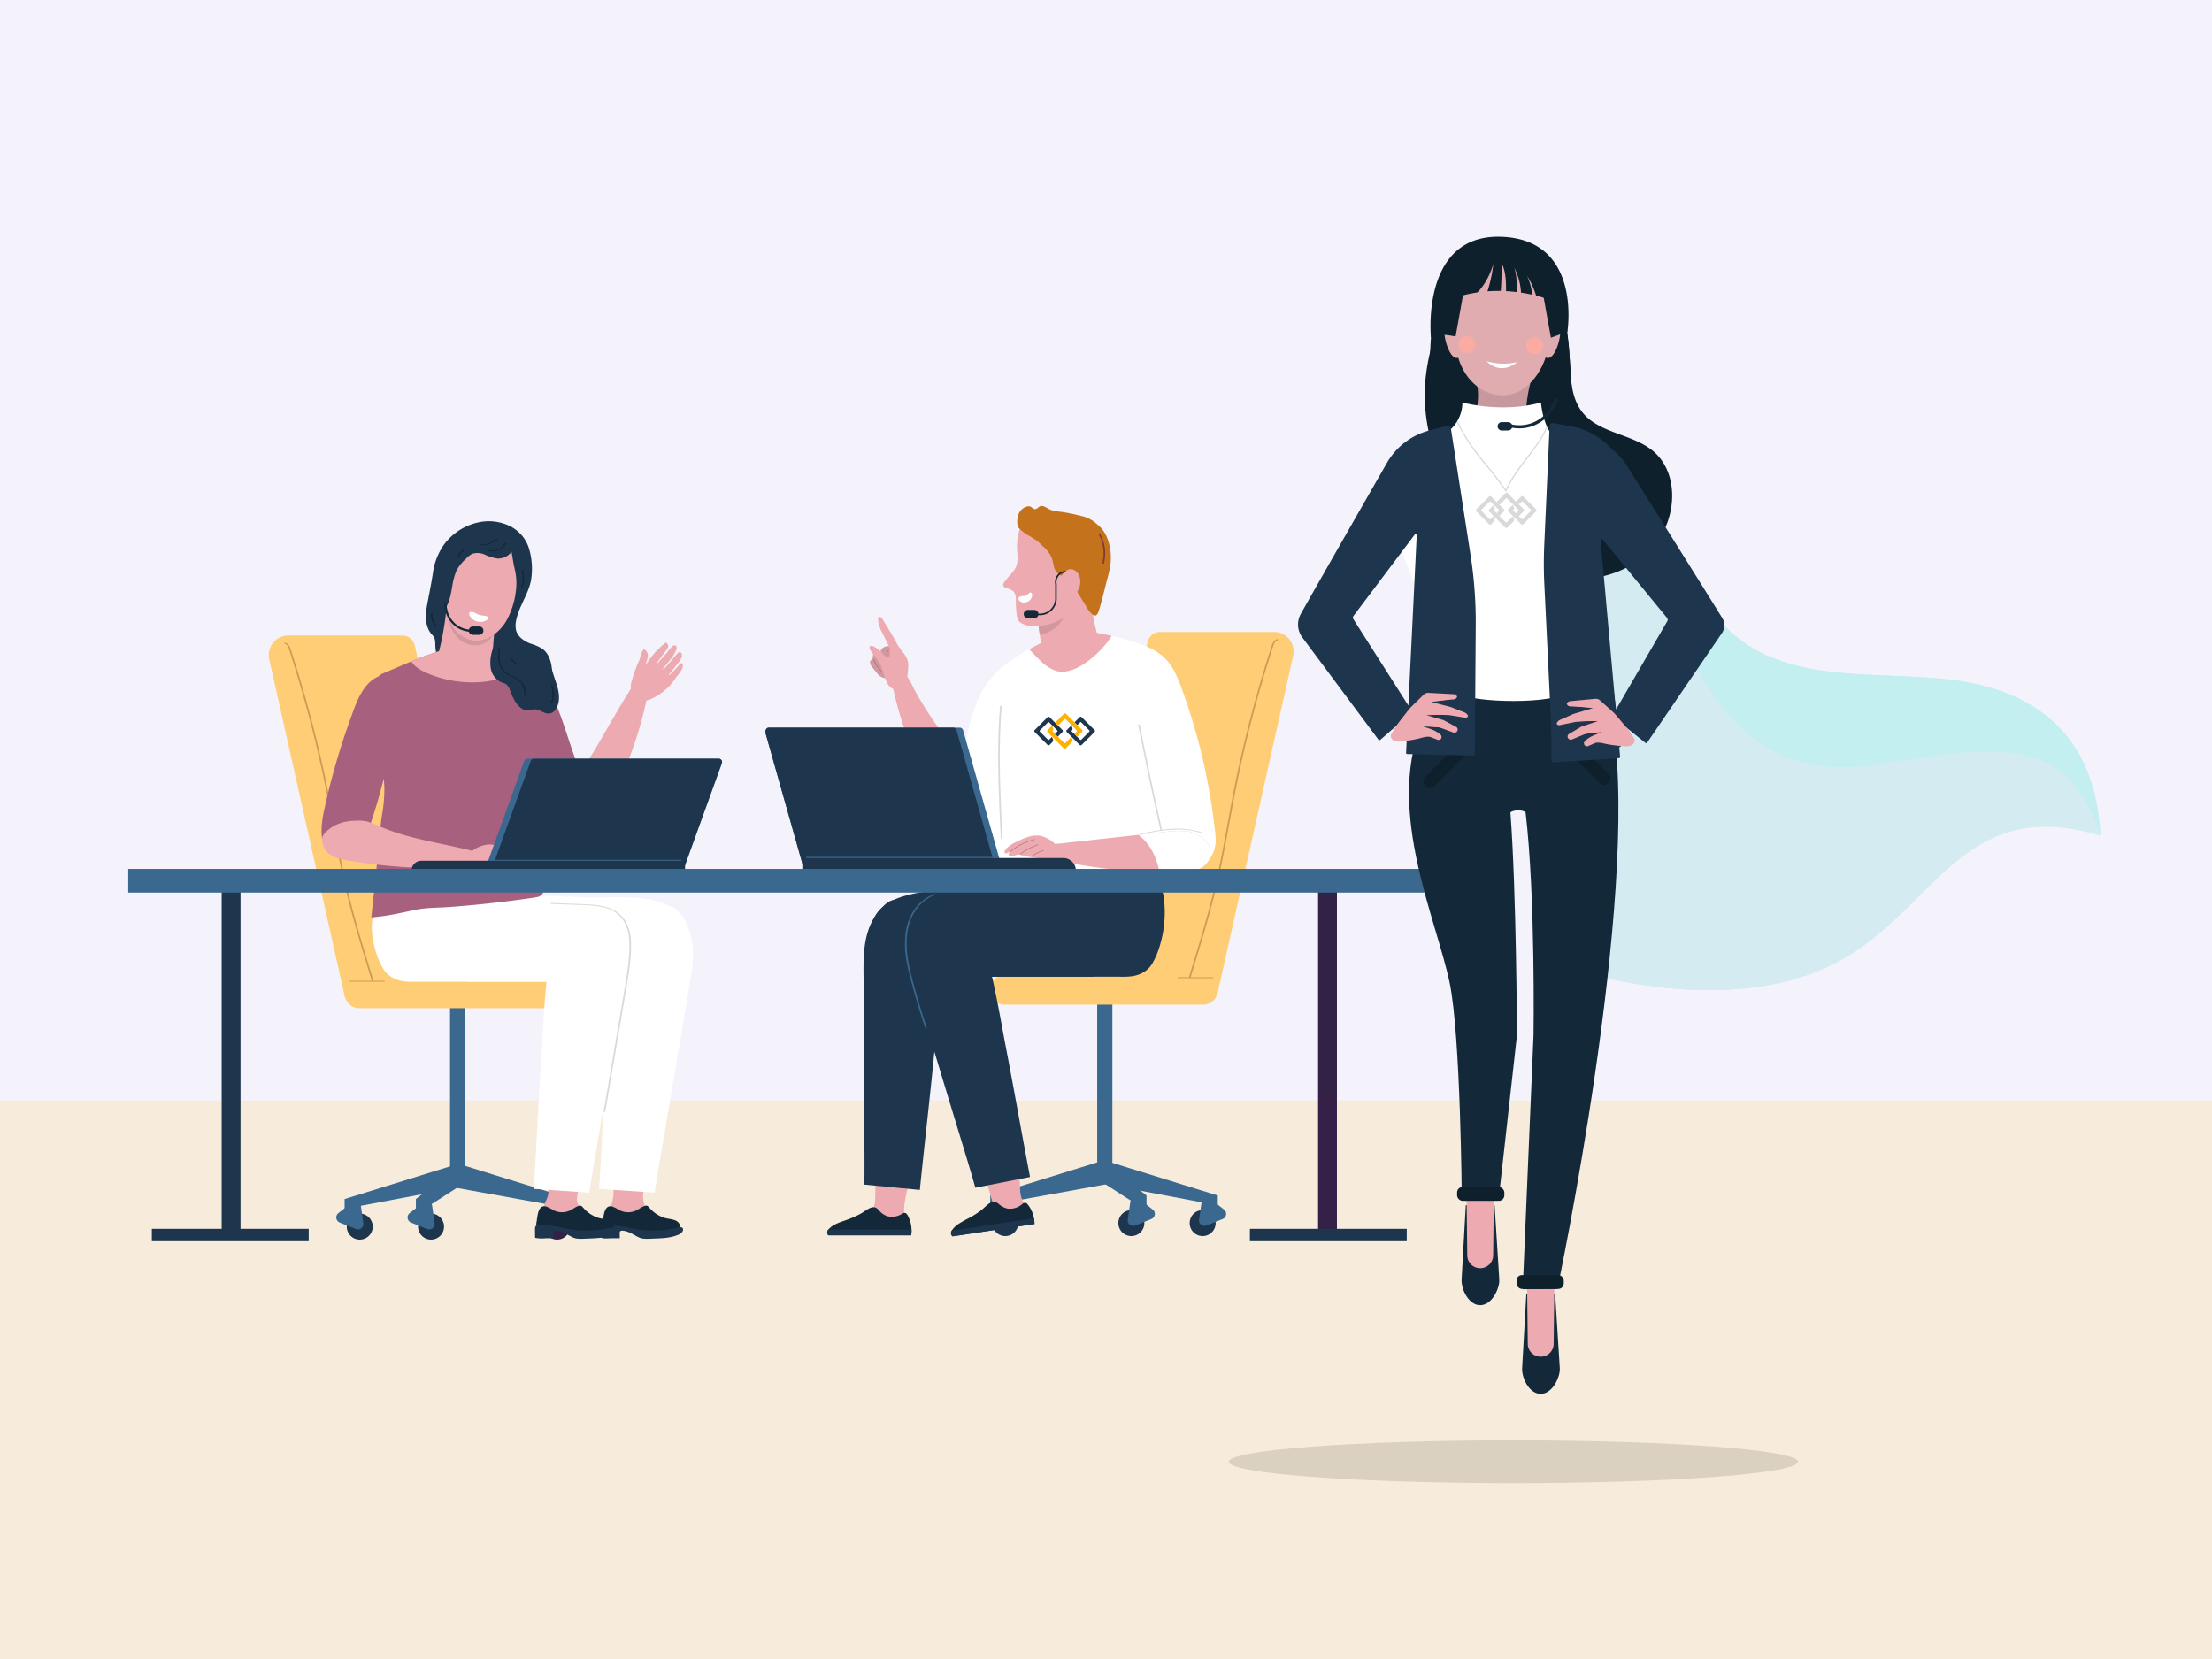 <?xml version="1.0" encoding="UTF-8"?>
<svg xmlns="http://www.w3.org/2000/svg" xmlns:xlink="http://www.w3.org/1999/xlink" width="800" height="600" viewBox="0 0 800 600">
  <rect x="0" y="0" width="800" height="600" fill="#333333" stroke="none"/>
  <defs>
    <clipPath id="clip-PI_Agents_WeveCreatedSuperAgents_002a_MainBanner">
      <rect width="800" height="600"></rect>
    </clipPath>
  </defs>
  <g id="PI_Agents_WeveCreatedSuperAgents_002a_MainBanner" clip-path="url(#clip-PI_Agents_WeveCreatedSuperAgents_002a_MainBanner)">
    <rect width="800" height="600" fill="#fff"></rect>
    <g id="BG">
      <rect id="Rectangle_4102" data-name="Rectangle 4102" width="800" height="438" fill="#f4f3fb"></rect>
      <rect id="Rectangle_4103" data-name="Rectangle 4103" width="800" height="202" transform="translate(0 398)" fill="#f7ecdb"></rect>
    </g>
    <g id="Group_9600" data-name="Group 9600" transform="translate(-605.624 47.228)">
      <g id="Group_9598" data-name="Group 9598" transform="translate(651.996 135.766)">
        <g id="Group_9558" data-name="Group 9558" transform="translate(0 0)">
          <g id="Group_9418" data-name="Group 9418" transform="translate(50.827 5.536)">
            <g id="Group_9310" data-name="Group 9310" transform="translate(0 41.304)">
              <g id="Group_9306" data-name="Group 9306" transform="translate(24.413 126.778)">
                <g id="Group_9298" data-name="Group 9298">
                  <g id="Group_9286" data-name="Group 9286" transform="translate(41.147)">
                    <g id="Group_9285" data-name="Group 9285" transform="translate(0)">
                      <rect id="Rectangle_4091" data-name="Rectangle 4091" width="5.486" height="67.48" transform="translate(5.486 67.48) rotate(180)" fill="#3a688f"></rect>
                    </g>
                  </g>
                  <g id="Group_9287" data-name="Group 9287" transform="translate(3.017 64.551)">
                    <path id="Path_14490" data-name="Path 14490" d="M6862.439,757.82V763.9h3.84v-3.248l2.03-.384,25.741-4.872,8.713-1.646,4.691.85,31.435,5.689,2,.362V763.9h3.84V757.82l-27.431-8.5-11.208-3.473-.039-.011-1.624-.5-.757,2.436-.087.28-.056-.17-.785-2.546-2.178.675Z" transform="translate(-6862.439 -745.334)" fill="#3a688f"></path>
                  </g>
                  <g id="Group_9292" data-name="Group 9292" transform="translate(0 77.822)">
                    <g id="Group_9289" data-name="Group 9289" transform="translate(3.788 4.477)">
                      <g id="Group_9288" data-name="Group 9288">
                        <path id="Path_14491" data-name="Path 14491" d="M6872.863,773.418a4.7,4.7,0,1,1-4.7-4.7A4.7,4.7,0,0,1,6872.863,773.418Z" transform="translate(-6863.456 -768.714)" fill="#1e364d"></path>
                      </g>
                    </g>
                    <g id="Group_9291" data-name="Group 9291">
                      <g id="Group_9290" data-name="Group 9290">
                        <path id="Path_14492" data-name="Path 14492" d="M6861.7,765.184l2.47-1.94a1.988,1.988,0,0,1,3.2,1.281l.445,3.11.446,3.109a1.988,1.988,0,0,1-2.708,2.128l-2.916-1.169-2.916-1.169a1.988,1.988,0,0,1-.488-3.409Z" transform="translate(-6858.465 -762.816)" fill="#3a688f"></path>
                      </g>
                    </g>
                  </g>
                  <g id="Group_9297" data-name="Group 9297" transform="translate(75.161 77.822)">
                    <g id="Group_9294" data-name="Group 9294" transform="translate(0 4.477)">
                      <g id="Group_9293" data-name="Group 9293">
                        <path id="Path_14493" data-name="Path 14493" d="M6957.475,773.418a4.7,4.7,0,1,0,4.7-4.7A4.7,4.7,0,0,0,6957.475,773.418Z" transform="translate(-6957.475 -768.714)" fill="#332148"></path>
                      </g>
                    </g>
                    <g id="Group_9296" data-name="Group 9296" transform="translate(3.386)">
                      <g id="Group_9295" data-name="Group 9295">
                        <path id="Path_14494" data-name="Path 14494" d="M6968.515,765.184l-2.471-1.94a1.988,1.988,0,0,0-3.2,1.281l-.446,3.11-.445,3.109a1.988,1.988,0,0,0,2.708,2.128l2.916-1.169,2.916-1.169a1.989,1.989,0,0,0,.489-3.409Z" transform="translate(-6961.935 -762.816)" fill="#5d59fd"></path>
                      </g>
                    </g>
                  </g>
                </g>
                <g id="Group_9305" data-name="Group 9305" transform="translate(25.785 65.203)">
                  <g id="Group_9299" data-name="Group 9299" transform="translate(3.016)">
                    <path id="Path_14495" data-name="Path 14495" d="M6902.232,753.408l9-7.132.1-.083,1.634,6.667-10.89,7.016-1.833.982v3.248h-3.84v-6.079Z" transform="translate(-6896.406 -746.193)" fill="#3a688f"></path>
                  </g>
                  <g id="Group_9304" data-name="Group 9304" transform="translate(0 12.619)">
                    <g id="Group_9301" data-name="Group 9301" transform="translate(3.788 4.477)">
                      <g id="Group_9300" data-name="Group 9300">
                        <path id="Path_14496" data-name="Path 14496" d="M6906.831,773.418a4.7,4.7,0,1,1-4.7-4.7A4.7,4.7,0,0,1,6906.831,773.418Z" transform="translate(-6897.423 -768.714)" fill="#1e364d"></path>
                      </g>
                    </g>
                    <g id="Group_9303" data-name="Group 9303">
                      <g id="Group_9302" data-name="Group 9302">
                        <path id="Path_14497" data-name="Path 14497" d="M6895.663,765.184l2.471-1.94a1.988,1.988,0,0,1,3.2,1.281l.445,3.11.446,3.109a1.988,1.988,0,0,1-2.708,2.128L6896.6,771.7l-2.916-1.169a1.988,1.988,0,0,1-.489-3.409Z" transform="translate(-6892.433 -762.816)" fill="#3a688f"></path>
                      </g>
                    </g>
                  </g>
                </g>
              </g>
              <g id="Group_9307" data-name="Group 9307">
                <path id="Path_14498" data-name="Path 14498" d="M6874.621,493.3h-41.259a7.052,7.052,0,0,0-6.882,8.594l27.335,122.058h53.758L6879.12,496.9A4.611,4.611,0,0,0,6874.621,493.3Z" transform="translate(-6826.307 -493.298)" fill="#ffcd76"></path>
              </g>
              <g id="Group_9308" data-name="Group 9308" transform="translate(27.423 124.082)">
                <path id="Path_14499" data-name="Path 14499" d="M6867.789,667.467h71.622a5.359,5.359,0,0,0,5.358-5.357h0a5.359,5.359,0,0,0-5.358-5.359h-71.622a5.358,5.358,0,0,0-5.358,5.359h0A5.358,5.358,0,0,0,6867.789,667.467Z" transform="translate(-6862.431 -656.751)" fill="#ffcd76"></path>
              </g>
              <g id="Group_9309" data-name="Group 9309" transform="translate(5.523 2.604)">
                <path id="Path_14500" data-name="Path 14500" d="M6869.762,619h-3.824c-2.408-7.811-4.809-15.625-6.968-23.51q-3.385-12.38-5.731-24.988c-1.56-8.328-2.992-16.675-4.757-24.963q-2.609-12.255-5.894-24.352-1.639-6.035-3.444-12.023-.912-3.022-1.865-6.032-.467-1.476-.945-2.949a10.181,10.181,0,0,0-.947-2.413,2.242,2.242,0,0,0-1.366-1.032c-.223-.054-.671.19-.3.281a2.494,2.494,0,0,1,1.541,1.755c.345.9.609,1.829.9,2.743q.948,2.948,1.854,5.91,1.829,5.98,3.494,12.009,3.338,12.092,6,24.357c1.77,8.152,3.225,16.361,4.734,24.564s3.258,16.362,5.4,24.434c2.149,8.1,4.584,16.122,7.051,24.131q.32,1.041.641,2.079H6857.4c-.356,0-.358.326,0,.326h12.365C6870.118,619.325,6870.12,619,6869.762,619Z" transform="translate(-6833.581 -496.729)" fill="#ca9b54"></path>
              </g>
            </g>
            <g id="Group_9417" data-name="Group 9417" transform="translate(19.097)">
              <g id="Group_9312" data-name="Group 9312" transform="translate(37.724)">
                <g id="Group_9311" data-name="Group 9311">
                  <path id="Path_14501" data-name="Path 14501" d="M6946.82,494.19a30.675,30.675,0,0,1-1.06,7.89,8.079,8.079,0,0,1-.917,2.3,6.776,6.776,0,0,1-2.913,2.315,12.579,12.579,0,0,1-7.459.968,30.012,30.012,0,0,1-5.359-1.736c-1.392-.528-3.125-.838-4.3-1.786-2.864-2.306-4.4-5.947-7.234-8.289-2.413-1.994-5.532-2.867-8.307-4.315a8.894,8.894,0,0,1-3.515-2.9c-1.057-1.662-1.151-3.739-1.216-5.708a4.723,4.723,0,0,0-.346-1.949,6.821,6.821,0,0,0-1.037-1.328c-2.215-2.617-2.273-6.432-1.672-9.807.724-4.055,1.584-8.064,2.2-12.116a22.933,22.933,0,0,1,4.2-10.637,21.027,21.027,0,0,1,11.995-7.743,17.446,17.446,0,0,1,12.14,1.512,14,14,0,0,1,2.658,1.914,13.176,13.176,0,0,1,3.759,5.9,25.534,25.534,0,0,1,.782,11.366,18.8,18.8,0,0,1-.764,2.867c-1.406,4.037-3.893,7.758-4.67,11.978a7.926,7.926,0,0,0,.019,3.5c.655,2.4,3.112,3.987,5.3,4.772a17.76,17.76,0,0,1,4.058,1.751C6946.014,486.861,6946.833,490.72,6946.82,494.19Z" transform="translate(-6901.156 -438.888)" fill="#1e364d"></path>
                </g>
              </g>
              <g id="Group_9350" data-name="Group 9350" transform="translate(18.18 135.042)">
                <g id="Group_9330" data-name="Group 9330" transform="translate(23.624)">
                  <g id="Group_9313" data-name="Group 9313">
                    <path id="Path_14502" data-name="Path 14502" d="M6910.669,643.6c1.5,2.531,4.229,3.877,7,4.646h62.385a64.417,64.417,0,0,0,8.9-6.912c2.724-2.447,6.536-4.13,7.862-7.663,2.584-6.879-3.334-12.031-9.479-14.121-8.129-2.766-18.175-1.555-26.69-1.813-9.352-.283-18.743-.851-28.1-.851-7.433-.225-15.875-.481-22.526,3.406-5.794,3.384-3.121,15-.986,20.071A26.776,26.776,0,0,0,6910.669,643.6Z" transform="translate(-6906.53 -616.779)" fill="#fff"></path>
                  </g>
                  <g id="Group_9329" data-name="Group 9329" transform="translate(58.572 3.434)">
                    <g id="Group_9320" data-name="Group 9320">
                      <g id="Group_9316" data-name="Group 9316" transform="translate(3.081 9.165)">
                        <g id="Group_9315" data-name="Group 9315">
                          <g id="Group_9314" data-name="Group 9314">
                            <path id="Path_14503" data-name="Path 14503" d="M6990.7,739.011a16.775,16.775,0,0,1-2.361-1,1.093,1.093,0,0,1-.546-.471,1.131,1.131,0,0,1,.056-.779,37.761,37.761,0,0,0,1.966-6.788,40.634,40.634,0,0,0-.087-6.983q-.24-4.193-.469-8.386c-.869-16.3-1.449-32.681.009-48.964a136.658,136.658,0,0,1,3.65-20.7c.4-1.59,1.03-3.09,1.487-4.656.3-1.037.173-2.094.431-3.1.694-2.7,4.1-3.815,6.62-3.809,5.308.014,10.074,3.8,12.551,8.491,1.823,3.456,3.325,8.54,1.753,12.3-1.781,4.265-2.48,9.019-3.481,13.544-2.245,10.142-4.4,20.305-6.36,30.506-1.283,6.669-2.574,13.338-3.7,20.035-.562,3.348-1.086,6.7-1.544,10.068a9.215,9.215,0,0,0,1.382,6.542c.75,1.174,2.437,2.7,2.64,4.121.232,1.625-2.174,1.133-3.325,1.17A30.317,30.317,0,0,1,6990.7,739.011Z" transform="translate(-6987.746 -633.375)" fill="#edaab0"></path>
                          </g>
                        </g>
                      </g>
                      <g id="Group_9319" data-name="Group 9319">
                        <g id="Group_9318" data-name="Group 9318">
                          <g id="Group_9317" data-name="Group 9317">
                            <path id="Path_14504" data-name="Path 14504" d="M6983.73,723.593q-.021.34-.043.682l20.127,1.343c.518-3.976,2.706-16.638,2.862-17.562q2.328-13.677,4.631-27.359,1.954-11.575,3.907-23.15c.314-1.855.624-3.709.951-5.561,1.651-9.384,3.205-18.908-3.037-27.082a8.818,8.818,0,0,0-2.16-2.135,9.608,9.608,0,0,0-4.372-1.209c-3.394-.308-7.893-.613-11.04.812-2.848,1.288-3.813,3.99-4.389,6.866-2.988,14.931-3.807,30.2-4.614,45.405C6985.465,690.941,6984.742,707.325,6983.73,723.593Z" transform="translate(-6983.688 -621.303)" fill="#fff"></path>
                          </g>
                        </g>
                      </g>
                    </g>
                    <g id="Group_9328" data-name="Group 9328" transform="translate(0.742 109.032)">
                      <g id="Group_9325" data-name="Group 9325" transform="translate(0.449)">
                        <g id="Group_9324" data-name="Group 9324">
                          <g id="Group_9323" data-name="Group 9323">
                            <g id="Group_9322" data-name="Group 9322">
                              <g id="Group_9321" data-name="Group 9321">
                                <path id="Path_14505" data-name="Path 14505" d="M7013.416,773.161c-.169.7-.944,1.2-1.556,1.506a8.892,8.892,0,0,1-2.133.675,22.531,22.531,0,0,1-12.188-.852,13.583,13.583,0,0,0-3.825-1.089,11.2,11.2,0,0,0-1.789.106q-2.273.242-4.56.288a2.464,2.464,0,0,1-1.749-.442.982.982,0,0,1-.252-.438,5.984,5.984,0,0,1,.056-2.41c.308-1.953.5-5.981,3.37-5.274a13.472,13.472,0,0,1,2.708,1.371,6.863,6.863,0,0,0,6.043.038c.91-.446,1.717-1.1,2.66-1.48,1.3-.522,1.459-.115,2.31.816a11.983,11.983,0,0,0,5.2,3.365c1.435.452,3.858.469,4.913,1.561A2.634,2.634,0,0,1,7013.416,773.161Z" transform="translate(-6985.257 -764.93)" fill="#132939"></path>
                              </g>
                            </g>
                          </g>
                        </g>
                      </g>
                      <g id="Group_9327" data-name="Group 9327" transform="translate(0 6.957)">
                        <g id="Group_9326" data-name="Group 9326">
                          <path id="Path_14506" data-name="Path 14506" d="M7013.976,775.1a.876.876,0,0,1,.282.925c-.148.815-1,1.347-1.672,1.632-2.917,1.231-5.907,1.274-9.005,1.388-1.645.061-3.609.292-5.148-.38-1.595-.7-2.988-1.77-4.685-2.241-.436-.121-1.6-.395-2.039-.124s-.315.762-.315,1.218v1.4h-2.647c-1.261,0-2.879.263-4.07-.142,0-1-.017-2-.008-3,.006-.659-.027-1.276.7-1.553a2.849,2.849,0,0,1,1.008-.132,38.309,38.309,0,0,1,8.715,1.137,38.942,38.942,0,0,0,17.8-.257A1.315,1.315,0,0,1,7013.976,775.1Z" transform="translate(-6984.666 -774.094)" fill="#1e364d"></path>
                        </g>
                      </g>
                    </g>
                  </g>
                </g>
                <g id="Group_9348" data-name="Group 9348">
                  <g id="Group_9331" data-name="Group 9331">
                    <path id="Path_14507" data-name="Path 14507" d="M6879.55,643.6a9.105,9.105,0,0,0,3.474,3.248c3.082,1.716,6.447,1.4,9.843,1.4h55.284c.16,0,.643.09.786,0a64.384,64.384,0,0,0,8.9-6.912c2.725-2.447,6.536-4.13,7.863-7.663,2.583-6.879-3.335-12.031-9.479-14.121-8.128-2.766-18.175-1.555-26.691-1.813-9.352-.283-18.743-.851-28.1-.851-7.433-.225-15.874-.481-22.526,3.406-5.792,3.384-3.12,15-.984,20.071A26.421,26.421,0,0,0,6879.55,643.6Z" transform="translate(-6875.412 -616.779)" fill="#fff"></path>
                  </g>
                  <g id="Group_9347" data-name="Group 9347" transform="translate(58.572 3.434)">
                    <g id="Group_9338" data-name="Group 9338">
                      <g id="Group_9334" data-name="Group 9334" transform="translate(3.31 9.165)">
                        <g id="Group_9333" data-name="Group 9333">
                          <g id="Group_9332" data-name="Group 9332">
                            <path id="Path_14508" data-name="Path 14508" d="M6959.659,739.146a3.705,3.705,0,0,1-1.052-.386c-1.45-.827-1.888-2.775-1.591-4.417.33-1.821,1.5-3.39,1.824-5.178.354-1.964-.042-4.2-.155-6.172q-.242-4.193-.469-8.386c-.869-16.3-1.449-32.681.009-48.964a136.658,136.658,0,0,1,3.65-20.7c.395-1.59,1.03-3.09,1.487-4.656.3-1.037.172-2.094.432-3.1.694-2.7,4.1-3.815,6.619-3.809,5.308.014,10.074,3.8,12.552,8.491,1.823,3.456,3.325,8.54,1.753,12.3-1.782,4.265-2.48,9.019-3.482,13.544-2.245,10.142-4.4,20.305-6.36,30.506-1.249,6.493-2.505,12.985-3.61,19.5-.553,3.259-1.068,6.525-1.524,9.8-.184,1.318-.733,3.071-.437,4.374a7.256,7.256,0,0,0,1.946,2.8,3.508,3.508,0,0,1,1.144,3.1,2.6,2.6,0,0,1-1.691,1.618,7.209,7.209,0,0,1-2.4.286,73.643,73.643,0,0,1-7.5-.383A10.292,10.292,0,0,1,6959.659,739.146Z" transform="translate(-6956.928 -633.375)" fill="#edaab0"></path>
                          </g>
                        </g>
                      </g>
                      <g id="Group_9337" data-name="Group 9337">
                        <g id="Group_9336" data-name="Group 9336">
                          <g id="Group_9335" data-name="Group 9335">
                            <path id="Path_14509" data-name="Path 14509" d="M6952.611,723.593q-.021.34-.043.682l20.127,1.343c.519-3.976,2.706-16.638,2.862-17.562q2.329-13.677,4.631-27.359,1.953-11.575,3.908-23.15c.313-1.855.623-3.709.95-5.561,1.652-9.384,3.206-18.908-3.038-27.082a8.808,8.808,0,0,0-2.16-2.135,9.608,9.608,0,0,0-4.372-1.209c-3.393-.308-7.892-.613-11.039.812-2.848,1.288-3.813,3.99-4.389,6.866-2.989,14.931-3.806,30.2-4.617,45.405C6954.345,690.941,6953.623,707.325,6952.611,723.593Z" transform="translate(-6952.567 -621.303)" fill="#fff"></path>
                          </g>
                        </g>
                      </g>
                    </g>
                    <g id="Group_9346" data-name="Group 9346" transform="translate(0.447 109.032)">
                      <g id="Group_9343" data-name="Group 9343" transform="translate(0.449)">
                        <g id="Group_9342" data-name="Group 9342">
                          <g id="Group_9341" data-name="Group 9341">
                            <g id="Group_9340" data-name="Group 9340">
                              <g id="Group_9339" data-name="Group 9339">
                                <path id="Path_14510" data-name="Path 14510" d="M6981.908,773.161c-.169.7-.945,1.2-1.557,1.506a8.875,8.875,0,0,1-2.133.675,22.533,22.533,0,0,1-12.189-.852,13.589,13.589,0,0,0-3.825-1.089,11.212,11.212,0,0,0-1.789.106c-1.515.161-3.039.257-4.56.288a2.464,2.464,0,0,1-1.749-.442.989.989,0,0,1-.253-.438,5.976,5.976,0,0,1,.058-2.41c.309-1.953.5-5.981,3.369-5.274a13.489,13.489,0,0,1,2.708,1.371,6.863,6.863,0,0,0,6.043.038c.909-.446,1.717-1.1,2.661-1.48,1.3-.522,1.458-.115,2.31.816a11.971,11.971,0,0,0,5.2,3.365c1.434.452,3.858.469,4.911,1.561A2.64,2.64,0,0,1,6981.908,773.161Z" transform="translate(-6953.748 -764.93)" fill="#132939"></path>
                              </g>
                            </g>
                          </g>
                        </g>
                      </g>
                      <g id="Group_9345" data-name="Group 9345" transform="translate(0 6.957)">
                        <g id="Group_9344" data-name="Group 9344">
                          <path id="Path_14511" data-name="Path 14511" d="M6982.467,775.1a.869.869,0,0,1,.282.925c-.147.815-1,1.347-1.671,1.632-2.917,1.231-5.907,1.274-9,1.388-1.645.061-3.611.292-5.148-.38-1.6-.7-2.988-1.77-4.685-2.241-.437-.121-1.6-.395-2.04-.124s-.314.762-.314,1.218v1.4h-2.647a13.674,13.674,0,0,1-4.071-.142c0-1-.016-2-.008-3,.006-.659-.027-1.276.7-1.553a2.848,2.848,0,0,1,1.008-.132,38.313,38.313,0,0,1,8.715,1.137,38.94,38.94,0,0,0,17.8-.257A1.314,1.314,0,0,1,6982.467,775.1Z" transform="translate(-6953.157 -774.094)" fill="#1e364d"></path>
                        </g>
                      </g>
                    </g>
                  </g>
                </g>
                <g id="Group_9349" data-name="Group 9349" transform="translate(64.66 3.014)">
                  <path id="Path_14512" data-name="Path 14512" d="M6989.649,634.82a16.6,16.6,0,0,0-1.971-7.5,11.129,11.129,0,0,0-5.929-4.775,27.37,27.37,0,0,0-8.05-1.308c-3.4-.164-6.811-.259-10.216-.385l-2.628-.1c-.357-.014-.356.311,0,.324l10.517.39a41.705,41.705,0,0,1,8.33.831,11.63,11.63,0,0,1,6.744,4.1,14.41,14.41,0,0,1,2.524,7.274,42.133,42.133,0,0,1-.249,8.67c-.364,3.4-.914,6.784-1.487,10.156q-1.75,10.312-3.524,20.62-1.76,10.285-3.518,20.57-.216,1.258-.43,2.516c-.036.2.55.231.59,0l3.593-21.014q1.783-10.433,3.568-20.866c.59-3.447,1.184-6.9,1.612-10.367A52.1,52.1,0,0,0,6989.649,634.82Z" transform="translate(-6960.587 -620.75)" opacity="0.15"></path>
                </g>
              </g>
              <g id="Group_9387" data-name="Group 9387" transform="translate(0 43.923)">
                <g id="Group_9357" data-name="Group 9357" transform="translate(66.824 10.402)">
                  <g id="Group_9356" data-name="Group 9356">
                    <g id="Group_9355" data-name="Group 9355">
                      <g id="Group_9354" data-name="Group 9354">
                        <g id="Group_9353" data-name="Group 9353">
                          <g id="Group_9352" data-name="Group 9352">
                            <g id="Group_9351" data-name="Group 9351">
                              <path id="Path_14513" data-name="Path 14513" d="M6970.518,566.92a5.4,5.4,0,0,1-7.388,3.051c-2.2-.969-3.777-2.947-5.154-4.923A87.969,87.969,0,0,1,6951,553a117.971,117.971,0,0,1-5.185-12.657q-1.129-3.251-2.106-6.552-1.181-3.974-2.178-7.967-.182-.719-.354-1.436-.639-2.609-1.213-5.23a15.8,15.8,0,0,1-.467-2.964,4.115,4.115,0,0,1,.961-3.036,8.7,8.7,0,0,1,5.016-2.69.045.045,0,0,1,.021,0,5.949,5.949,0,0,1,2.837.514l0,0a9.963,9.963,0,0,1,2.473,1.6c.289.248.57.512.848.789a29.149,29.149,0,0,1,5.058,7.445c.018.036.035.074.054.109,2.354,4.846,3.956,10.259,5.669,15.332l6.03,17.855C6969.7,557.784,6971.784,563,6970.518,566.92Z" transform="translate(-6939.49 -510.451)" fill="#a7607d"></path>
                            </g>
                          </g>
                        </g>
                      </g>
                    </g>
                  </g>
                </g>
                <g id="Group_9358" data-name="Group 9358" transform="translate(17.994 2.311)">
                  <path id="Path_14514" data-name="Path 14514" d="M6936.945,588.461a3.067,3.067,0,0,1-1.83,1.01c-.3.071-.615.122-.919.166-.437.065-.874.131-1.312.19-.333.05-.664.1-1,.144h0c-.189.03-.372.056-.561.083-.112.014-.222.032-.334.047q-13.629,1.923-27.357,2.948c-4.474.333-8.522.162-12.916,1.11-2.1.452-4.193.913-6.3,1.326a76.14,76.14,0,0,1-9.249,1.328q.181-1.714.365-3.428c.021-.2.042-.389.063-.585q.292-2.737.579-5.478c.083-.771.165-1.545.245-2.315q.354-3.38.7-6.756v0c.045-.424.089-.85.133-1.274v0q.656-6.494,1.252-13c.118-1.312.3-2.658.5-4.017a53.68,53.68,0,0,0,.88-10.465c-.053-.906-.121-1.816-.2-2.728v0c-.307-3.62-.75-7.294-.988-10.923-.311-4.692-.214-9.4-.227-14.1-.009-2.309-.042-4.619-.166-6.925a19.5,19.5,0,0,0-.257-3.431c-.159-.67-.542-1.152-.194-1.736.018-.03.038-.06.059-.089a1.66,1.66,0,0,1,.174-.207,3.77,3.77,0,0,1,1.252-.742q1.121-.474,2.236-.953c.351-.151.706-.3,1.058-.452.871-.372,1.745-.748,2.619-1.12,1.459-.626,2.917-1.249,4.385-1.855.167-.071.339-.141.508-.209.236-.1.476-.2.712-.289l.147-.062c.23-.094.46-.189.694-.28q1.347-.541,2.7-1.045c.729-.272,1.462-.538,2.2-.792.183-.065.366-.127.553-.189.286-.1.572-.191.861-.286.16-.053.323-.1.485-.156a21.771,21.771,0,0,1,4.013-.937c6.095-.714,12.068.662,17.794,2.785,1.68.623,3.34,1.308,4.973,2.026.2.085.4.171.59.26.113.049.222.1.331.147.168.074.338.151.5.227.3.137.6.273.9.408,1.057.484,2.108.975,3.142,1.462l.251.118a14.538,14.538,0,0,1,1.843,1l0,0a6.281,6.281,0,0,1,.841.662,5.9,5.9,0,0,1,1.07,1.355,7.148,7.148,0,0,1,.611,1.376,9.147,9.147,0,0,1,.419,2.017,13.442,13.442,0,0,1-.588,5.135,19.788,19.788,0,0,0-.431,5.723q.023,3.292.012,6.582v0q0,4.593-.038,9.18a87.8,87.8,0,0,0,.77,9.985c.107,1.013.2,2.038.278,3.086q.628,9.16.928,18.332c.1,3.15.1,6.308.216,9.458C6937,583.24,6938.177,586.86,6936.945,588.461Z" transform="translate(-6875.166 -499.792)" fill="#a7607d"></path>
                </g>
                <g id="Group_9365" data-name="Group 9365" transform="translate(0 11.467)">
                  <g id="Group_9364" data-name="Group 9364">
                    <g id="Group_9363" data-name="Group 9363">
                      <g id="Group_9362" data-name="Group 9362">
                        <g id="Group_9361" data-name="Group 9361">
                          <g id="Group_9360" data-name="Group 9360">
                            <g id="Group_9359" data-name="Group 9359">
                              <path id="Path_14515" data-name="Path 14515" d="M6880.6,521.793c-.067,1.432-.2,2.862-.387,4.282-.045.342-.092.685-.145,1.025a81.021,81.021,0,0,1-2.566,11.044c-1.134,3.842-2.412,7.642-3.535,11.52v0c-.251.865-.493,1.728-.723,2.6a176.6,176.6,0,0,1-5.489,17.55c-1.624,4.276-1.982,7.934-7.816,7.914-3.981-.014-6.223-1.568-7.39-3.859v0c-1.834-3.614-1-9.072-.085-13.25q2.161-9.927,5.094-19.614v0q1.864-6.18,4.057-12.255c.688-1.9,1.412-4.084,2.3-6.231,1.391-3.339,3.189-6.6,5.895-8.637a10.274,10.274,0,0,1,2.321-1.325l.071-.027a9.976,9.976,0,0,1,1.3-.422,6.266,6.266,0,0,1,3.254-.062c2.428.694,3.426,3.269,3.745,6.094v0A23.372,23.372,0,0,1,6880.6,521.793Z" transform="translate(-6851.462 -511.854)" fill="#a7607d"></path>
                            </g>
                          </g>
                        </g>
                      </g>
                    </g>
                  </g>
                </g>
                <g id="Group_9367" data-name="Group 9367" transform="translate(32.458 2.311)">
                  <g id="Group_9366" data-name="Group 9366">
                    <path id="Path_14516" data-name="Path 14516" d="M6932.189,505.835c-1.143,2.392-4.125,3.936-7.035,4.832a24.138,24.138,0,0,1-4.219.891,41.563,41.563,0,0,1-20.356-2.808c-2.262-.925-5.052-2.315-6.359-4.521.167-.071.338-.141.507-.209.237-.1.476-.2.713-.289l.146-.062c.23-.094.46-.189.694-.28,1.621-.65,3.253-1.267,4.9-1.837.183-.065.367-.127.553-.189.286-.1.572-.191.86-.286a23.418,23.418,0,0,1,4.5-1.093c6.094-.714,12.068.662,17.794,2.785,1.68.623,3.34,1.308,4.973,2.026.2.085.4.171.591.26.113.049.221.1.331.147.167.074.337.151.5.227C6931.589,505.564,6931.891,505.7,6932.189,505.835Z" transform="translate(-6894.22 -499.792)" fill="#edaab0"></path>
                  </g>
                </g>
                <g id="Group_9371" data-name="Group 9371" transform="translate(87.286 15.719)">
                  <g id="Group_9370" data-name="Group 9370">
                    <g id="Group_9369" data-name="Group 9369">
                      <g id="Group_9368" data-name="Group 9368">
                        <path id="Path_14517" data-name="Path 14517" d="M6984.93,528.461c-3.8,6.532-7.465,13.142-11.648,19.43-2.22,3.334-4.613,6.636-5.863,10.442a14.937,14.937,0,0,0,.418,11.64,4.369,4.369,0,0,0,1.136,1.583,3.8,3.8,0,0,0,1.68.681c4.907.908,7.4-2.835,9.438-6.564a188.8,188.8,0,0,0,10.887-23.661,139.642,139.642,0,0,0,5.589-19.057c.244-1.1.561-2.563.022-3.638-.547-1.092-1.979-1.483-3.13-1.745a2.566,2.566,0,0,0-1.387-.032,2.788,2.788,0,0,0-1.287,1.262C6988.748,521.968,6986.823,525.2,6984.93,528.461Z" transform="translate(-6966.443 -517.454)" fill="#edaab0"></path>
                      </g>
                    </g>
                  </g>
                </g>
                <g id="Group_9376" data-name="Group 9376" transform="translate(111.827)">
                  <g id="Group_9375" data-name="Group 9375">
                    <g id="Group_9374" data-name="Group 9374">
                      <g id="Group_9373" data-name="Group 9373">
                        <g id="Group_9372" data-name="Group 9372">
                          <path id="Path_14518" data-name="Path 14518" d="M6998.775,512.354c-.065,1.506.713,2.311,2.163,3.478.792.637,1.886,1.742,2.942,1.83,1.166.1,2.924-.925,3.924-1.448a20.476,20.476,0,0,0,7.245-6.741c.908-1.341,2.718-2.987,2.576-4.707a.79.79,0,0,0-.125-.408.551.551,0,0,0-.7-.138,1.6,1.6,0,0,0-.511.556,40.665,40.665,0,0,1-3.606,3.72c-.054-.074-.111-.148-.169-.219.09.111,3.442-4.252,3.693-4.591a4.673,4.673,0,0,0,1.065-2.144c.067-.528-.132-1.225-.628-1.363-.378-.106-.714.17-.98.437-1.079,1.082-1.941,2.341-2.965,3.475q-1.027,1.137-2.057,2.276l-.229-.216c-.022-.021,2.121-2.619,2.334-2.867a15.862,15.862,0,0,0,2.393-3.723,2.325,2.325,0,0,0,.258-.859,1.029,1.029,0,0,0-.34-.848.791.791,0,0,0-.746-.1,1.821,1.821,0,0,0-.62.427c-.836.79-1.486,1.784-2.253,2.649q-1.542,1.736-3.071,3.487l-.2-.169c.725-.957,1.394-1.976,2.092-2.92a20.8,20.8,0,0,0,1.845-2.52,1.367,1.367,0,0,0,.014-1.417c-.124-.247-.646-.7-.911-.482a39.756,39.756,0,0,0-3.9,3.725,47.931,47.931,0,0,0-2.993,4c-.039.052-.1.109-.159.073s-.047-.146-.016-.216a8.989,8.989,0,0,0,.719-2.17,2.629,2.629,0,0,0-1.1-3.021c-.894-.538-1.632,3.285-1.889,3.849a51.853,51.853,0,0,0-2.854,7.919A6.411,6.411,0,0,0,6998.775,512.354Z" transform="translate(-6998.771 -496.748)" fill="#edaab0"></path>
                        </g>
                      </g>
                    </g>
                  </g>
                </g>
                <g id="Group_9386" data-name="Group 9386" transform="translate(0.193 64.355)">
                  <g id="Group_9380" data-name="Group 9380">
                    <g id="Group_9379" data-name="Group 9379">
                      <g id="Group_9378" data-name="Group 9378">
                        <g id="Group_9377" data-name="Group 9377">
                          <path id="Path_14519" data-name="Path 14519" d="M6897.4,590.461c-8.259-1.763-16.555-3.367-24.312-6.646a47.2,47.2,0,0,0-4.944-1.963,14.393,14.393,0,0,0-4.246-.314c-4.135.046-7.837,1.149-10.883,4.152a4.336,4.336,0,0,0-1.131,1.587,3.807,3.807,0,0,0-.1,1.809c.724,4.937,5.072,6.09,9.259,6.815a188.95,188.95,0,0,0,25.908,2.672,139.641,139.641,0,0,0,19.841-.859c1.125-.124,2.607-.3,3.451-1.152,1.077-1.092,1.007-2.643-.5-3.087C6905.684,592.273,6901.544,591.347,6897.4,590.461Z" transform="translate(-6851.717 -581.522)" fill="#edaab0"></path>
                        </g>
                      </g>
                    </g>
                  </g>
                  <g id="Group_9385" data-name="Group 9385" transform="translate(50.333 8.592)">
                    <g id="Group_9381" data-name="Group 9381">
                      <path id="Path_14520" data-name="Path 14520" d="M6927.934,592.843c2.411-.062,4.687,1.079,6.725,2.37a40.975,40.975,0,0,1,5.312,4,.467.467,0,0,1,.161.21c.069.244-.243.41-.489.47-6.248,1.505-12.776,1.12-19.189.726-.962-.059-2.156-.3-2.393-1.231-.409-1.6,2.576-3.131,3.585-3.9A11.136,11.136,0,0,1,6927.934,592.843Z" transform="translate(-6918.021 -592.841)" fill="#edaab0"></path>
                    </g>
                    <g id="Group_9382" data-name="Group 9382" transform="translate(11.608 1.552)">
                      <path id="Path_14521" data-name="Path 14521" d="M6941.571,600.376a21.645,21.645,0,0,0-6.084-4.606q-.957-.486-1.958-.875c-.11-.043-.328.071-.149.14a21.39,21.39,0,0,1,6.431,3.941,21.031,21.031,0,0,1,1.505,1.481C6941.385,600.532,6941.669,600.481,6941.571,600.376Z" transform="translate(-6933.312 -594.885)" fill="#edaab0"></path>
                    </g>
                    <g id="Group_9383" data-name="Group 9383" transform="translate(10.134 3.242)">
                      <path id="Path_14522" data-name="Path 14522" d="M6937.384,601.314a21.747,21.747,0,0,0-5.764-4.178.226.226,0,0,0-.209,0c-.045.033-.061.084,0,.115a21.58,21.58,0,0,1,5.717,4.145C6937.2,601.468,6937.483,601.415,6937.384,601.314Z" transform="translate(-6931.371 -597.111)" fill="#edaab0"></path>
                    </g>
                    <g id="Group_9384" data-name="Group 9384" transform="translate(7.88 4.986)">
                      <path id="Path_14523" data-name="Path 14523" d="M6932.5,602.06a17.576,17.576,0,0,0-3.853-2.625.226.226,0,0,0-.209,0c-.046.034-.061.084,0,.115a17.424,17.424,0,0,1,3.808,2.593C6932.324,602.209,6932.607,602.152,6932.5,602.06Z" transform="translate(-6928.401 -599.409)" fill="#edaab0"></path>
                    </g>
                  </g>
                </g>
              </g>
              <g id="Group_9416" data-name="Group 9416" transform="translate(39.554 1.96)">
                <g id="Group_9396" data-name="Group 9396" transform="translate(2.598 28.172)">
                  <g id="Group_9391" data-name="Group 9391">
                    <g id="Group_9390" data-name="Group 9390">
                      <g id="Group_9389" data-name="Group 9389">
                        <g id="Group_9388" data-name="Group 9388">
                          <path id="Path_14524" data-name="Path 14524" d="M6927.832,481.76l-.008.334c-.022.782-.065,1.565-.122,2.347-.022.267-.042.528-.062.795-.124,1.508-.286,3.018-.432,4.527-.062.652-.121,1.309-.171,1.964-.109,1.369-.183,2.746-.181,4.131a5.554,5.554,0,0,1-.6,3.15,3.79,3.79,0,0,1-1.184,1.067c-2.693,1.694-6.024,1.76-9.139,1.405a38.462,38.462,0,0,1-5.209-.953c-1.513-.384-3.635-1-3.735-2.983a7.142,7.142,0,0,1,.321-2.072A97.811,97.811,0,0,0,6909.5,484.3c.127-.94.243-1.885.345-2.829.054-.508-.058-2.277.269-2.626.575-.62,2.271.048,3,.066l9.845.233c1.313.032,4.188-.515,4.715,1.051A4.554,4.554,0,0,1,6927.832,481.76Z" transform="translate(-6906.988 -478.582)" fill="#edaab0"></path>
                        </g>
                      </g>
                    </g>
                  </g>
                  <g id="Group_9395" data-name="Group 9395" transform="translate(4.024 3.026)">
                    <g id="Group_9394" data-name="Group 9394">
                      <g id="Group_9393" data-name="Group 9393">
                        <g id="Group_9392" data-name="Group 9392">
                          <path id="Path_14525" data-name="Path 14525" d="M6927.288,485.246a3.019,3.019,0,0,1,.9.624,3.638,3.638,0,0,1,.41,3.493,7.148,7.148,0,0,1-7.019,4.929c-4.693-.15-8.161-3.774-9.163-8.165a2.792,2.792,0,0,1-.022-1.552c.3-.837,1.431-.895,2.157-1.183a13.872,13.872,0,0,1,5.877-.794,11.4,11.4,0,0,1,4.635,1.067,11.528,11.528,0,0,1,1.575,1.2A5.015,5.015,0,0,0,6927.288,485.246Z" transform="translate(-6912.29 -482.568)" fill="#d298a0"></path>
                        </g>
                      </g>
                    </g>
                  </g>
                </g>
                <g id="Group_9400" data-name="Group 9400" transform="translate(4.49 5.086)">
                  <g id="Group_9399" data-name="Group 9399">
                    <g id="Group_9398" data-name="Group 9398">
                      <g id="Group_9397" data-name="Group 9397">
                        <path id="Path_14526" data-name="Path 14526" d="M6938.309,452.842a9.4,9.4,0,0,0-6.149-4.333,18.455,18.455,0,0,0-8.294.331,38,38,0,0,0-9.914,3.833c-2.774,1.549-3.311,4.571-3.915,7.52a30.517,30.517,0,0,0-.3,9.772,21.973,21.973,0,0,0,3.44,9.728c1.974,2.916,6.493,5.445,10.145,4.4a13.89,13.89,0,0,0,6.58-3.831,26.185,26.185,0,0,0,1.82-2.2,42.642,42.642,0,0,0,6.245-12.181c1.374-3.894,2.353-8.58.624-12.479C6938.5,453.21,6938.41,453.023,6938.309,452.842Z" transform="translate(-6909.48 -448.17)" fill="#edaab0"></path>
                      </g>
                    </g>
                  </g>
                </g>
                <g id="Group_9404" data-name="Group 9404" transform="translate(0.294)">
                  <g id="Group_9403" data-name="Group 9403">
                    <g id="Group_9402" data-name="Group 9402">
                      <g id="Group_9401" data-name="Group 9401">
                        <path id="Path_14527" data-name="Path 14527" d="M6933.312,480.136a14.558,14.558,0,0,1,.71-4.3,68.034,68.034,0,0,1,2.229-6.6c1.065-2.563,2.313-4.877,2.709-7.657a17.248,17.248,0,0,0-.586-7.925,13.193,13.193,0,0,0-1.383-3.381c-.607-.833-1.289-1.653-1.914-2.485a21.623,21.623,0,0,0-2.046-2.4,13.307,13.307,0,0,0-8.181-3.872,15.009,15.009,0,0,0-8.973,2.431,23.642,23.642,0,0,0-9.524,12.024,28.768,28.768,0,0,0-1.648,7.547c-.211,2.58-1.047,4.812-.639,7.463.167,1.083.7,2.362,1.788,2.463a2.357,2.357,0,0,0,1.719-.789c2.538-2.375,3.192-6.081,3.78-9.506a24.694,24.694,0,0,1,1.476-5.63,14.328,14.328,0,0,1,3.4-4.334,7.471,7.471,0,0,1,2.471-1.935,6.358,6.358,0,0,1,4.521.346,16.31,16.31,0,0,0,4.413,1.377,5.931,5.931,0,0,0,5.176-2.438c.4,2.023.62,3.959,1.09,5.977a22.18,22.18,0,0,1,.657,6.279,29.806,29.806,0,0,1-2.59,10.7c-2.65,5.751-7.718,12.245-6.688,18.933a6.676,6.676,0,0,0,4.092,5.413,7.377,7.377,0,0,1,1.272.453,4.346,4.346,0,0,1,1.636,2.4c.9,2.324,1.915,4.751,3.879,6.286a4,4,0,0,0,1.877.88c1.136.156,2.267-.4,3.41-.322,1.794.116,3.332,1.743,5.113,1.5,1.885-.255,2.858-2.282,3.227-3.927.795-3.541-.916-7.157-1.936-10.519a12.443,12.443,0,0,0-1.364-3.313c-1.226-1.855-3.334-2.911-5.4-3.738-2.592-1.039-6.551-2.135-7.52-5.119a6.144,6.144,0,0,1-.236-1.717C6933.316,480.508,6933.312,480.322,6933.312,480.136Z" transform="translate(-6903.955 -441.471)" fill="#1e364d"></path>
                      </g>
                    </g>
                  </g>
                </g>
                <g id="Group_9406" data-name="Group 9406" transform="translate(13.856 30.813)">
                  <g id="Group_9405" data-name="Group 9405">
                    <path id="Path_14528" data-name="Path 14528" d="M6928.1,483.621c-.787-.275-1.669-.2-2.475-.426-1.088-.3-1.9-1.124-3.117-1.134-1.076-.011-.658,1.24-.321,1.725a4.486,4.486,0,0,0,2.609,1.764,4.34,4.34,0,0,0,2.943-.3C6928.413,484.9,6929.454,484.092,6928.1,483.621Z" transform="translate(-6921.819 -482.061)" fill="#fff"></path>
                  </g>
                </g>
                <g id="Group_9415" data-name="Group 9415" transform="translate(0 4.499)">
                  <g id="Group_9407" data-name="Group 9407" transform="translate(24.29 39.247)">
                    <path id="Path_14529" data-name="Path 14529" d="M6944.935,512.64a6.139,6.139,0,0,0-2.686-2.547,22.242,22.242,0,0,1-3.615-1.9,6.6,6.6,0,0,1-2.186-3.485,12.589,12.589,0,0,1-.022-5.445c.035-.2-.551-.231-.591,0-.5,2.865-.48,6.114,1.565,8.413,1.832,2.055,5.03,2.168,6.624,4.489a5.525,5.525,0,0,1,.874,4.149c-.039.2.547.23.591,0A5.667,5.667,0,0,0,6944.935,512.64Z" transform="translate(-6935.564 -499.097)" fill="#132939"></path>
                  </g>
                  <g id="Group_9408" data-name="Group 9408" transform="translate(43.146 52.585)">
                    <path id="Path_14530" data-name="Path 14530" d="M6961.231,516.795c-.05-.2-.633-.163-.57.086.523,2.069,1.035,4.436-.242,6.346-.124.187.449.267.57.087C6962.3,521.35,6961.768,518.919,6961.231,516.795Z" transform="translate(-6960.402 -516.667)" fill="#132939"></path>
                  </g>
                  <g id="Group_9409" data-name="Group 9409" transform="translate(28.601 42.753)">
                    <path id="Path_14531" data-name="Path 14531" d="M6944.057,506.17a5.618,5.618,0,0,1-2.232-2.342c-.1-.19-.677-.127-.569.086a5.964,5.964,0,0,0,2.384,2.484.452.452,0,0,0,.417,0A.121.121,0,0,0,6944.057,506.17Z" transform="translate(-6941.243 -503.715)" fill="#132939"></path>
                  </g>
                  <g id="Group_9410" data-name="Group 9410" transform="translate(20.382 1.373)">
                    <path id="Path_14532" data-name="Path 14532" d="M6936.776,449.311a5.646,5.646,0,0,1-5.924,2.515c-.112-.027-.322-.052-.4.058s-.011.2.107.222a6.365,6.365,0,0,0,6.791-2.709C6937.465,449.2,6936.891,449.127,6936.776,449.311Z" transform="translate(-6930.416 -449.206)" fill="#132939"></path>
                  </g>
                  <g id="Group_9411" data-name="Group 9411" transform="translate(17.826)">
                    <path id="Path_14533" data-name="Path 14533" d="M6933.065,447.43c-1.706.979-3.6,2.075-5.646,1.881-.1-.009-.324-.011-.363.113s.1.191.206.2c2.272.216,4.314-.87,6.222-1.965C6933.777,447.49,6933.245,447.326,6933.065,447.43Z" transform="translate(-6927.048 -447.397)" fill="#132939"></path>
                  </g>
                  <g id="Group_9412" data-name="Group 9412" transform="translate(9.632 3.499)">
                    <path id="Path_14534" data-name="Path 14534" d="M6919.011,452.057a.455.455,0,0,0-.417,0,6.386,6.386,0,0,0-2.326,2.643c-.1.218.479.28.57.087a6.03,6.03,0,0,1,2.174-2.5C6919.112,452.222,6919.122,452.119,6919.011,452.057Z" transform="translate(-6916.255 -452.006)" fill="#132939"></path>
                  </g>
                  <g id="Group_9413" data-name="Group 9413" transform="translate(0 26.669)">
                    <path id="Path_14535" data-name="Path 14535" d="M6905.392,486.809a4.928,4.928,0,0,1-1.161-4.118c.035-.2-.551-.231-.591,0a5.145,5.145,0,0,0,1.241,4.281C6905.016,487.124,6905.583,487.023,6905.392,486.809Z" transform="translate(-6903.566 -482.528)" fill="#132939"></path>
                  </g>
                  <g id="Group_9414" data-name="Group 9414" transform="translate(32.653 11.085)">
                    <path id="Path_14536" data-name="Path 14536" d="M6947.344,462.158c-.055-.228-.638-.2-.591,0a11.64,11.64,0,0,1-.166,6c-.073.241.51.285.568.087A11.763,11.763,0,0,0,6947.344,462.158Z" transform="translate(-6946.581 -461.999)" fill="#132939"></path>
                  </g>
                </g>
              </g>
              <path id="Path_14537" data-name="Path 14537" d="M6925.378,492.037H6923.1a1.518,1.518,0,1,1,0-3.037h2.277a1.518,1.518,0,1,1,0,3.037Z" transform="translate(-6868.353 -450.959)" fill="#132939"></path>
              <path id="Path_14538" data-name="Path 14538" d="M6918.957,488.261l-.035,0a9.729,9.729,0,0,1-5.06-1.975,9.849,9.849,0,0,1-3.537-5.563l-.451-2.213a.38.38,0,0,1,.744-.152l.449,2.2a9.079,9.079,0,0,0,3.258,5.123,8.966,8.966,0,0,0,4.665,1.82.38.38,0,0,1-.035.758Z" transform="translate(-6865.531 -448.322)" fill="#132939"></path>
            </g>
          </g>
          <g id="Group_9423" data-name="Group 9423" transform="translate(102.469 91.393)">
            <g id="Group_9419" data-name="Group 9419" transform="translate(26.873)">
              <path id="Path_14539" data-name="Path 14539" d="M7015.083,553.606l-13.59,37.656h-71.759l13.888-38.478a1.205,1.205,0,0,1,1.134-.8h69.192A1.207,1.207,0,0,1,7015.083,553.606Z" transform="translate(-6929.734 -551.987)" fill="#3a688f"></path>
            </g>
            <g id="Group_9420" data-name="Group 9420" transform="translate(29.236)">
              <path id="Path_14540" data-name="Path 14540" d="M7015.832,553.606l-13.589,37.656h-69.4l13.888-38.478a1.205,1.205,0,0,1,1.135-.8H7014.7A1.206,1.206,0,0,1,7015.832,553.606Z" transform="translate(-6932.847 -551.987)" fill="#1e364d"></path>
            </g>
            <g id="Group_9421" data-name="Group 9421" transform="translate(0 36.913)">
              <path id="Path_14541" data-name="Path 14541" d="M6894.335,604.156h98.927v-3.544h-95.383a3.544,3.544,0,0,0-3.544,3.544Z" transform="translate(-6894.335 -600.612)" fill="#1e364d"></path>
            </g>
            <g id="Group_9422" data-name="Group 9422" transform="translate(28.024 36.587)">
              <path id="Path_14542" data-name="Path 14542" d="M7000.583,600.183H6931.52c-.356,0-.359.325,0,.325h69.063C7000.938,600.508,7000.941,600.183,7000.583,600.183Z" transform="translate(-6931.251 -600.183)" fill="#3a688f"></path>
            </g>
          </g>
          <g id="Group_9547" data-name="Group 9547" transform="translate(252.809)">
            <g id="Group_9449" data-name="Group 9449" transform="translate(55.914 45.564)">
              <g id="Group_9445" data-name="Group 9445" transform="translate(0 126.779)">
                <g id="Group_9437" data-name="Group 9437">
                  <g id="Group_9425" data-name="Group 9425" transform="translate(41.724)">
                    <g id="Group_9424" data-name="Group 9424">
                      <rect id="Rectangle_4092" data-name="Rectangle 4092" width="5.486" height="67.48" fill="#3a688f"></rect>
                    </g>
                  </g>
                  <g id="Group_9426" data-name="Group 9426" transform="translate(3.047 64.551)">
                    <path id="Path_14543" data-name="Path 14543" d="M7252.338,756.141v6.079h-3.84v-3.248l-2.03-.384-25.742-4.872-8.711-1.645-4.69.85-31.437,5.689-2,.362v3.248h-3.84v-6.079l27.431-8.5,11.208-3.473.039-.011,1.624-.5.757,2.436.088.28.055-.17.784-2.546,2.179.675Z" transform="translate(-7170.046 -743.654)" fill="#3a688f"></path>
                  </g>
                  <g id="Group_9431" data-name="Group 9431" transform="translate(75.161 77.822)">
                    <g id="Group_9428" data-name="Group 9428" transform="translate(0 4.477)">
                      <g id="Group_9427" data-name="Group 9427">
                        <path id="Path_14544" data-name="Path 14544" d="M7265.041,771.738a4.7,4.7,0,1,0,4.7-4.7A4.7,4.7,0,0,0,7265.041,771.738Z" transform="translate(-7265.041 -767.034)" fill="#1e364d"></path>
                      </g>
                    </g>
                    <g id="Group_9430" data-name="Group 9430" transform="translate(3.386)">
                      <g id="Group_9429" data-name="Group 9429">
                        <path id="Path_14545" data-name="Path 14545" d="M7276.079,763.5l-2.469-1.94a1.987,1.987,0,0,0-3.2,1.281l-.446,3.11-.446,3.109a1.989,1.989,0,0,0,2.708,2.128l2.916-1.168,2.916-1.17a1.988,1.988,0,0,0,.49-3.409Z" transform="translate(-7269.5 -761.136)" fill="#3a688f"></path>
                      </g>
                    </g>
                  </g>
                  <g id="Group_9436" data-name="Group 9436" transform="translate(0 77.822)">
                    <g id="Group_9433" data-name="Group 9433" transform="translate(3.788 4.477)">
                      <g id="Group_9432" data-name="Group 9432">
                        <path id="Path_14546" data-name="Path 14546" d="M7180.429,771.738a4.7,4.7,0,1,1-4.7-4.7A4.7,4.7,0,0,1,7180.429,771.738Z" transform="translate(-7171.021 -767.034)" fill="#1e364d"></path>
                      </g>
                    </g>
                    <g id="Group_9435" data-name="Group 9435">
                      <g id="Group_9434" data-name="Group 9434">
                        <path id="Path_14547" data-name="Path 14547" d="M7169.262,763.5l2.47-1.94a1.989,1.989,0,0,1,3.2,1.281l.446,3.11.445,3.109a1.989,1.989,0,0,1-2.708,2.128l-2.917-1.168-2.916-1.17a1.989,1.989,0,0,1-.488-3.409Z" transform="translate(-7166.031 -761.136)" fill="#5d59fd"></path>
                      </g>
                    </g>
                  </g>
                </g>
                <g id="Group_9444" data-name="Group 9444" transform="translate(42.992 65.202)">
                  <g id="Group_9438" data-name="Group 9438">
                    <path id="Path_14548" data-name="Path 14548" d="M7233.4,751.728l-9-7.132-.1-.084-1.635,6.667,10.89,7.016,1.832.982v3.248h3.841v-6.079Z" transform="translate(-7222.665 -744.512)" fill="#3a688f"></path>
                  </g>
                  <g id="Group_9443" data-name="Group 9443" transform="translate(6.384 12.62)">
                    <g id="Group_9440" data-name="Group 9440" transform="translate(0 4.477)">
                      <g id="Group_9439" data-name="Group 9439">
                        <path id="Path_14549" data-name="Path 14549" d="M7231.074,771.738a4.7,4.7,0,1,0,4.7-4.7A4.7,4.7,0,0,0,7231.074,771.738Z" transform="translate(-7231.074 -767.034)" fill="#1e364d"></path>
                      </g>
                    </g>
                    <g id="Group_9442" data-name="Group 9442" transform="translate(3.386)">
                      <g id="Group_9441" data-name="Group 9441">
                        <path id="Path_14550" data-name="Path 14550" d="M7242.113,763.5l-2.47-1.94a1.988,1.988,0,0,0-3.2,1.281l-.445,3.11-.446,3.109a1.988,1.988,0,0,0,2.708,2.128l2.916-1.168,2.917-1.17a1.988,1.988,0,0,0,.488-3.409Z" transform="translate(-7235.534 -761.136)" fill="#3a688f"></path>
                      </g>
                    </g>
                  </g>
                </g>
              </g>
              <g id="Group_9446" data-name="Group 9446" transform="translate(31.503)">
                <path id="Path_14551" data-name="Path 14551" d="M7240.482,491.617h41.259a7.052,7.052,0,0,1,6.882,8.594L7261.288,622.27H7207.53l28.455-127.049A4.608,4.608,0,0,1,7240.482,491.617Z" transform="translate(-7207.53 -491.617)" fill="#ffcd76"></path>
              </g>
              <g id="Group_9447" data-name="Group 9447" transform="translate(3.009 124.083)">
                <path id="Path_14552" data-name="Path 14552" d="M7246.977,665.787h-71.623a5.358,5.358,0,0,1-5.358-5.358h0a5.358,5.358,0,0,1,5.358-5.358h71.623a5.358,5.358,0,0,1,5.357,5.358h0A5.358,5.358,0,0,1,7246.977,665.787Z" transform="translate(-7169.996 -655.071)" fill="#ffcd76"></path>
              </g>
              <g id="Group_9448" data-name="Group 9448" transform="translate(70.799 2.606)">
                <path id="Path_14553" data-name="Path 14553" d="M7259.563,617.32h3.823c2.409-7.811,4.81-15.626,6.967-23.511q3.388-12.38,5.733-24.988c1.559-8.328,2.992-16.675,4.757-24.963q2.609-12.255,5.893-24.352,1.639-6.035,3.445-12.023.91-3.023,1.864-6.032.469-1.476.945-2.949a10.161,10.161,0,0,1,.946-2.413,2.242,2.242,0,0,1,1.367-1.031c.221-.054.67.189.3.28a2.5,2.5,0,0,0-1.542,1.755c-.344.9-.608,1.829-.9,2.743q-.948,2.948-1.853,5.91-1.831,5.979-3.494,12.009-3.339,12.092-6,24.357c-1.77,8.152-3.225,16.36-4.735,24.564s-3.259,16.361-5.4,24.433c-2.149,8.1-4.584,16.122-7.051,24.131q-.32,1.041-.641,2.08h7.945c.356,0,.359.325,0,.325h-12.365C7259.206,617.645,7259.2,617.32,7259.563,617.32Z" transform="translate(-7259.294 -495.05)" fill="#ca9b54"></path>
              </g>
            </g>
            <g id="Group_9546" data-name="Group 9546">
              <g id="Group_9481" data-name="Group 9481" transform="translate(0 132.274)">
                <g id="Group_9464" data-name="Group 9464">
                  <g id="Group_9450" data-name="Group 9450" transform="translate(16.246)">
                    <path id="Path_14554" data-name="Path 14554" d="M7200.756,639.462c-.3.2-.587.418-.87.648a16.228,16.228,0,0,1-6.334,3.693h-62.385a64.251,64.251,0,0,1-8.9-6.911c-2.726-2.447-6.536-4.131-7.864-7.663-2.583-6.879,3.335-12.03,9.479-14.121,8.981-3.056,18.484-2.641,27.858-2.872.621-.016,1.346-.087,1.672-.615.419-.676-.13-1.537-.1-2.332.065-1.484,1.944-2.049,3.422-2.2a246.587,246.587,0,0,1,61.368,1.472,28.18,28.18,0,0,1-12.837,28.265C7203.741,637.79,7202.173,638.495,7200.756,639.462Z" transform="translate(-7113.777 -605.84)" fill="#1e364d"></path>
                  </g>
                  <g id="Group_9463" data-name="Group 9463" transform="translate(0 9.961)">
                    <g id="Group_9457" data-name="Group 9457" transform="translate(11.734)">
                      <g id="Group_9453" data-name="Group 9453" transform="translate(0 14.45)">
                        <g id="Group_9452" data-name="Group 9452">
                          <g id="Group_9451" data-name="Group 9451">
                            <path id="Path_14555" data-name="Path 14555" d="M7111.009,738.2c-.873.973-2.609,2.12-3.175,3.389q1.622.134,3.239.341a1.491,1.491,0,0,1,1.112-.219,68.41,68.41,0,0,0,12.547.74c0-.026-.006-.053-.01-.079a37.8,37.8,0,0,1-.843-7.017,40.7,40.7,0,0,1,1.215-6.877q.916-4.1,1.819-8.2c3.494-15.943,6.716-32.016,7.911-48.32a136.718,136.718,0,0,0-.254-21.017c-.132-1.634-.518-3.216-.715-4.836-.131-1.072.168-2.094.075-3.131-.247-2.781-3.433-4.429-5.915-4.829-5.24-.846-10.555,2.117-13.759,6.349-2.359,3.115-4.663,7.89-3.72,11.858,1.068,4.5.988,9.3,1.245,13.929.576,10.371,1.056,20.749,1.342,31.132.188,6.788.383,13.578.412,20.37.014,3.395-.013,6.79-.1,10.185A9.212,9.212,0,0,1,7111.009,738.2Z" transform="translate(-7107.834 -637.996)" fill="#edaab0"></path>
                          </g>
                        </g>
                      </g>
                      <g id="Group_9456" data-name="Group 9456" transform="translate(1.382)">
                        <g id="Group_9455" data-name="Group 9455">
                          <g id="Group_9454" data-name="Group 9454">
                            <path id="Path_14556" data-name="Path 14556" d="M7130.1,723.405q-.034.34-.068.68l-20.079-1.929c.131-4.007.021-16.857.016-17.794q-.085-13.873-.145-27.748-.056-11.738-.114-23.477c-.008-1.881-.015-3.762-.037-5.642-.113-9.526-.106-19.176,7.375-26.233a8.781,8.781,0,0,1,2.479-1.759,9.615,9.615,0,0,1,4.509-.486c3.4.245,7.888.673,10.763,2.587,2.6,1.732,3.118,4.554,3.221,7.485.534,15.218-1.128,30.418-2.79,45.554C7133.674,690.9,7131.737,707.188,7130.1,723.405Z" transform="translate(-7109.655 -618.961)" fill="#1e364d"></path>
                          </g>
                        </g>
                      </g>
                    </g>
                    <g id="Group_9462" data-name="Group 9462" transform="translate(0 111.376)">
                      <g id="Group_9459" data-name="Group 9459">
                        <g id="Group_9458" data-name="Group 9458">
                          <path id="Path_14557" data-name="Path 14557" d="M7092.675,775.712a1.227,1.227,0,0,0,.1.117h29.978c.025-.213.049-.424.065-.635a13.192,13.192,0,0,0,.04-1.436,10.871,10.871,0,0,0-1.441-5.212,1.476,1.476,0,0,0-.879-.8,1.892,1.892,0,0,0-1.269.416,6.744,6.744,0,0,1-5.312.716,7.113,7.113,0,0,1-2.765-1.933,5.113,5.113,0,0,0-1.076-1.007,2.046,2.046,0,0,0-1.535-.2c-1.486.335-2.8,1.566-4.121,2.284a34.789,34.789,0,0,1-4.726,2.123c-1.373.5-2.783.915-4.1,1.546a8.172,8.172,0,0,0-2.856,2.065A1.557,1.557,0,0,0,7092.675,775.712Z" transform="translate(-7092.376 -765.676)" fill="#132939"></path>
                        </g>
                      </g>
                      <g id="Group_9461" data-name="Group 9461" transform="translate(0 8.081)">
                        <g id="Group_9460" data-name="Group 9460">
                          <path id="Path_14558" data-name="Path 14558" d="M7092.675,778.276a1.228,1.228,0,0,0,.1.117h29.978c.025-.213.049-.424.065-.635a13.191,13.191,0,0,0,.04-1.436H7092.78A1.557,1.557,0,0,0,7092.675,778.276Z" transform="translate(-7092.376 -776.321)" fill="#1e364d"></path>
                        </g>
                      </g>
                    </g>
                  </g>
                </g>
                <g id="Group_9479" data-name="Group 9479" transform="translate(28.667 5.323)">
                  <g id="Group_9465" data-name="Group 9465" transform="translate(2.048)">
                    <path id="Path_14559" data-name="Path 14559" d="M7219.613,640.846a9.111,9.111,0,0,1-3.474,3.248c-3.083,1.716-6.448,1.4-9.844,1.4h-55.283c-.161,0-.642.089-.786,0a64.3,64.3,0,0,1-8.9-6.911c-2.726-2.447-6.537-4.131-7.863-7.663-2.584-6.878,3.334-12.03,9.479-14.121,8.129-2.766,18.175-1.555,26.69-1.814,16.593-.5,32.9-2.529,49.541-2.063a5.133,5.133,0,0,1,3.6,1.049,4.93,4.93,0,0,1,1.073,3.026,41.292,41.292,0,0,1-2.607,20.615A26.67,26.67,0,0,1,7219.613,640.846Z" transform="translate(-7132.838 -612.851)" fill="#1e364d"></path>
                  </g>
                  <g id="Group_9472" data-name="Group 9472" transform="translate(0 5.046)">
                    <g id="Group_9468" data-name="Group 9468" transform="translate(5.182 13.868)">
                      <g id="Group_9467" data-name="Group 9467">
                        <g id="Group_9466" data-name="Group 9466">
                          <path id="Path_14560" data-name="Path 14560" d="M7159.571,721.62q1.44,4.744,2.753,9.527c.35,1.284,1.115,2.954.986,4.283a6.02,6.02,0,0,1-1.323,2.659c4.529-.158,9.064-.219,13.6-.336a1.456,1.456,0,0,1,.479.067,5.563,5.563,0,0,0-.252-1.52c-.557-1.765-1.92-3.173-2.465-4.906-.6-1.9-.489-4.169-.627-6.142q-.292-4.189-.6-8.379c-1.2-16.277-2.7-32.6-6.208-48.568a136.683,136.683,0,0,0-6.242-20.07c-.593-1.528-1.413-2.935-2.065-4.431-.431-.989-.436-2.054-.819-3.023-1.032-2.595-4.555-3.265-7.049-2.94-5.264.686-9.511,5.041-11.374,10.011-1.372,3.659-2.217,8.893-.182,12.427,2.308,4,3.6,8.632,5.169,12.995,3.51,9.775,6.933,19.584,10.17,29.454C7155.581,709.012,7157.65,715.292,7159.571,721.62Z" transform="translate(-7136.966 -637.766)" fill="#edaab0"></path>
                        </g>
                      </g>
                    </g>
                    <g id="Group_9471" data-name="Group 9471">
                      <g id="Group_9470" data-name="Group 9470">
                        <g id="Group_9469" data-name="Group 9469">
                          <path id="Path_14561" data-name="Path 14561" d="M7174.692,718.867c.043.223.086.448.129.671l-19.794,3.881c-1.018-3.878-4.79-16.163-5.063-17.058q-4.042-13.273-8.058-26.552-3.4-11.236-6.806-22.47c-.547-1.8-1.089-3.6-1.646-5.4-2.828-9.1-5.574-18.349-.417-27.248a8.782,8.782,0,0,1,1.873-2.392,9.616,9.616,0,0,1,4.184-1.753c3.327-.734,7.752-1.606,11.054-.592,2.989.918,4.288,3.475,5.223,6.255,4.855,14.433,7.6,29.475,10.328,44.456C7168.839,686.7,7171.629,702.858,7174.692,718.867Z" transform="translate(-7130.139 -619.498)" fill="#1e364d"></path>
                        </g>
                      </g>
                    </g>
                  </g>
                  <g id="Group_9478" data-name="Group 9478" transform="translate(16.095 114.04)">
                    <g id="Group_9477" data-name="Group 9477">
                      <g id="Group_9474" data-name="Group 9474">
                        <g id="Group_9473" data-name="Group 9473">
                          <path id="Path_14562" data-name="Path 14562" d="M7151.784,775.479a1.3,1.3,0,0,0,.116.1l29.64-4.473c-.006-.214-.014-.426-.029-.638a13.171,13.171,0,0,0-.175-1.426,10.878,10.878,0,0,0-2.2-4.939,1.482,1.482,0,0,0-.989-.658,1.892,1.892,0,0,0-1.192.6,6.741,6.741,0,0,1-5.145,1.5,7.114,7.114,0,0,1-3.022-1.5,5.144,5.144,0,0,0-1.214-.835,2.05,2.05,0,0,0-1.547.032c-1.419.554-2.536,1.967-3.734,2.874a34.848,34.848,0,0,1-4.356,2.8,43.761,43.761,0,0,0-3.819,2.139,8.165,8.165,0,0,0-2.516,2.468A1.557,1.557,0,0,0,7151.784,775.479Z" transform="translate(-7151.342 -763.075)" fill="#132939"></path>
                        </g>
                      </g>
                      <g id="Group_9476" data-name="Group 9476" transform="translate(0 5.967)">
                        <g id="Group_9475" data-name="Group 9475">
                          <path id="Path_14563" data-name="Path 14563" d="M7151.784,777.372a1.3,1.3,0,0,0,.116.1L7181.54,773c-.006-.214-.014-.426-.029-.638a13.173,13.173,0,0,0-.175-1.426l-29.738,4.488A1.557,1.557,0,0,0,7151.784,777.372Z" transform="translate(-7151.342 -770.935)" fill="#1e364d"></path>
                        </g>
                      </g>
                    </g>
                  </g>
                </g>
                <g id="Group_9480" data-name="Group 9480" transform="translate(28.109 8.107)">
                  <path id="Path_14564" data-name="Path 14564" d="M7140.035,616.533a14.5,14.5,0,0,0-6.932,5.184,19.352,19.352,0,0,0-3.471,9.022,34.041,34.041,0,0,0,.519,10.812c.706,3.727,1.732,7.4,2.765,11.046q1.741,6.158,3.786,12.227c.067.2.65.152.57-.087q-1.791-5.317-3.353-10.707c-1.032-3.57-2.042-7.162-2.834-10.794-1.45-6.656-1.952-14.172,1.766-20.221a14.361,14.361,0,0,1,7.481-6.2C7140.7,616.69,7140.258,616.458,7140.035,616.533Z" transform="translate(-7129.404 -616.519)" fill="#3a688f"></path>
                </g>
              </g>
              <g id="Group_9504" data-name="Group 9504" transform="translate(15.307 40.112)">
                <g id="Group_9494" data-name="Group 9494">
                  <g id="Group_9491" data-name="Group 9491">
                    <g id="Group_9485" data-name="Group 9485" transform="translate(0.136 10.55)">
                      <g id="Group_9484" data-name="Group 9484">
                        <g id="Group_9483" data-name="Group 9483">
                          <g id="Group_9482" data-name="Group 9482">
                            <path id="Path_14565" data-name="Path 14565" d="M7113.813,502.661a4.919,4.919,0,0,0-1.082,1.384,3.253,3.253,0,0,0,1,2.165q.814,1.01,1.627,2.02a4.227,4.227,0,0,0,3.71,1.738c1.523.039,3.361.428,4.546-.81a4.137,4.137,0,0,0,.854-2.974c-.056-2.432-1.073-6.448-3.6-7.562-1.591-.7-3.788-.13-4.349,1.648a2.061,2.061,0,0,0-2.708,2.391Z" transform="translate(-7112.72 -498.331)" fill="#d298a0"></path>
                          </g>
                        </g>
                      </g>
                    </g>
                    <g id="Group_9490" data-name="Group 9490">
                      <g id="Group_9489" data-name="Group 9489">
                        <g id="Group_9488" data-name="Group 9488">
                          <g id="Group_9487" data-name="Group 9487">
                            <g id="Group_9486" data-name="Group 9486">
                              <path id="Path_14566" data-name="Path 14566" d="M7120.489,510.158a3.943,3.943,0,0,0,.891.42,10.142,10.142,0,0,0,3.476.317,1.137,1.137,0,0,0,.8-.226,1.218,1.218,0,0,0,.243-.758q.277-3.256.559-6.51a9.755,9.755,0,0,0-.005-2.533c-.471-2.659-2.747-4.362-3.93-6.631-1.6-3.058-3.516-5.985-5.266-8.956-.223-.38-.677-1-1.216-.81-.628.224-.424,1.125-.354,1.643a14.228,14.228,0,0,0,1.552,4.273q.869,1.776,1.738,3.556a6.836,6.836,0,0,1,.865,4.43.919.919,0,0,1-.224.476.733.733,0,0,1-.58.152c-1-.108-1.549-1.1-2.19-1.782a9.8,9.8,0,0,0-2.912-2.132c-.413-.2-.955-.345-1.246-.022s-.123.836.079,1.238c.979,1.934,2.734,3.4,3.705,5.341a46.372,46.372,0,0,1,1.542,4.6C7118.593,507.777,7119.155,509.309,7120.489,510.158Z" transform="translate(-7112.54 -484.434)" fill="#edaab0"></path>
                            </g>
                          </g>
                        </g>
                      </g>
                    </g>
                  </g>
                  <g id="Group_9492" data-name="Group 9492" transform="translate(1.306 15.392)">
                    <path id="Path_14567" data-name="Path 14567" d="M7117.367,508.9a8.675,8.675,0,0,1-1.543-1.878,23.224,23.224,0,0,1-1.272-2.249c-.048-.1-.338-.065-.284.042a22.582,22.582,0,0,0,1.307,2.3,8.724,8.724,0,0,0,1.536,1.864C7117.187,509.044,7117.471,508.987,7117.367,508.9Z" transform="translate(-7114.261 -504.711)" fill="#a6727b"></path>
                  </g>
                  <g id="Group_9493" data-name="Group 9493" transform="translate(6.095 12.088)">
                    <path id="Path_14568" data-name="Path 14568" d="M7121.24,500.37a.217.217,0,0,0-.2.029,1.457,1.457,0,0,0-.3,1.756c.052.093.342.06.284-.042a1.353,1.353,0,0,1,.267-1.631C7121.345,500.435,7121.286,500.385,7121.24,500.37Z" transform="translate(-7120.57 -500.358)" fill="#a6727b"></path>
                  </g>
                </g>
                <g id="Group_9503" data-name="Group 9503" transform="translate(8.148 20.534)">
                  <g id="Group_9498" data-name="Group 9498">
                    <g id="Group_9497" data-name="Group 9497">
                      <g id="Group_9496" data-name="Group 9496">
                        <g id="Group_9495" data-name="Group 9495">
                          <path id="Path_14569" data-name="Path 14569" d="M7134.768,523.143q.826,1.332,1.678,2.649,3.979,6.147,8.538,11.893c2.934,3.7,5.292,7.884,7.991,11.806a31.665,31.665,0,0,1,3.962,6.941,9.863,9.863,0,0,1-.055,7.626,7.508,7.508,0,0,1-6.758,4.172,8.364,8.364,0,0,1-5.458-2.474c-1.821-1.774-2.684-4.014-3.887-6.112a179.31,179.31,0,0,1-11.511-23.99,127.981,127.981,0,0,1-5.7-19.224c-.243-1.111-.553-2.577.083-3.636a3.036,3.036,0,0,1,3.913-1c1.985.878,3.011,4.151,4.012,5.932Q7133.113,520.47,7134.768,523.143Z" transform="translate(-7123.274 -511.483)" fill="#edaab0"></path>
                        </g>
                      </g>
                    </g>
                  </g>
                  <g id="Group_9502" data-name="Group 9502" transform="translate(14.262 29.753)">
                    <g id="Group_9501" data-name="Group 9501">
                      <g id="Group_9500" data-name="Group 9500">
                        <g id="Group_9499" data-name="Group 9499">
                          <path id="Path_14570" data-name="Path 14570" d="M7161.406,573.5a9.859,9.859,0,0,0,.056-7.626,31.629,31.629,0,0,0-3.963-6.942l-5.678-8.255c-.909,4.934-4.972,9.424-9.76,12.513q1.564,2.973,3.243,5.9c1.2,2.1,2.066,4.338,3.886,6.112a8.366,8.366,0,0,0,5.46,2.474A7.505,7.505,0,0,0,7161.406,573.5Z" transform="translate(-7142.061 -550.676)" fill="#fabf4f"></path>
                        </g>
                      </g>
                    </g>
                  </g>
                </g>
              </g>
              <g id="Group_9505" data-name="Group 9505" transform="translate(48.025 44.302)">
                <path id="Path_14571" data-name="Path 14571" d="M7246.057,573.179a6.619,6.619,0,0,1-4.726,3.27c-3.827.983-8,.511-10.939,3.318-1.271,1.215-3.211,1.3-4.969,1.323l-44.017.475c-5.441.058-10.925.113-16.273-.889a2.171,2.171,0,0,1-1.357-.62,2.224,2.224,0,0,1-.35-1.195c-.208-2.226.03-5-1-7.042a76.581,76.581,0,0,1-5.493-12.768c-2.1-7.176-1.234-13.33-.3-20.485.959-7.364,2.211-14.768,4.972-21.7,3.346-8.4,9.1-13.619,16.815-18.152q1.113-.65,2.256-1.27c4.252-2.312,8.729-4.349,12.734-6.972,2.2-1.438,8.785.526,11.121.939q2.98.523,5.935,1.208,3.694.851,7.326,1.955c4.439,1.347,8.954,3.068,12.181,6.4,3.027,3.128,4.607,7.344,6.1,11.431a218.381,218.381,0,0,1,11.582,49.082c.589,4.4.991,7.628-1.474,11.487Q7246.124,573.077,7246.057,573.179Z" transform="translate(-7155.639 -489.955)" fill="#fff"></path>
              </g>
              <g id="Group_9528" data-name="Group 9528" transform="translate(63.642)">
                <g id="Group_9524" data-name="Group 9524">
                  <g id="Group_9513" data-name="Group 9513" transform="translate(12.106 21.86)">
                    <g id="Group_9512" data-name="Group 9512">
                      <g id="Group_9508" data-name="Group 9508">
                        <g id="Group_9507" data-name="Group 9507">
                          <g id="Group_9506" data-name="Group 9506">
                            <path id="Path_14572" data-name="Path 14572" d="M7192.414,478.58q.372,3.221.849,6.431.2,1.34.418,2.673c.04.248.08.5.122.751,0,.012.044.026.108.039l20.633-1.252c-.433-2.088-1.009-4.118-1.458-6.21a82.754,82.754,0,0,1-1.373-8.64c-.233-2.226-.083-4.476-.992-6.524-.881-2-1.2-4.1-3.389-5.133-1.5-.7-3.321-.159-4.87.651a22.387,22.387,0,0,0-9.084,9.778,8.03,8.03,0,0,0-1.18,2.937c0,.017,0,.032,0,.049a16.338,16.338,0,0,0,.021,2.478C7192.266,477.269,7192.34,477.928,7192.414,478.58Z" transform="translate(-7192.157 -460.391)" fill="#edaab0"></path>
                          </g>
                        </g>
                      </g>
                      <g id="Group_9511" data-name="Group 9511" transform="translate(0.059 11.616)">
                        <g id="Group_9510" data-name="Group 9510">
                          <g id="Group_9509" data-name="Group 9509">
                            <path id="Path_14573" data-name="Path 14573" d="M7200.574,484.631a11.353,11.353,0,0,1-7.293,4.066q-.478-3.208-.849-6.431c-.072-.652-.148-1.311-.2-1.971.073-.08.148-.159.228-.238a20.974,20.974,0,0,1,3.48-2.491c1.779-1.146,4.627-2.819,6.412-1.2C7204.4,478.223,7202.035,482.8,7200.574,484.631Z" transform="translate(-7192.235 -475.692)" fill="#d298a0"></path>
                          </g>
                        </g>
                      </g>
                    </g>
                  </g>
                  <g id="Group_9516" data-name="Group 9516" transform="translate(0 2.405)">
                    <g id="Group_9515" data-name="Group 9515">
                      <g id="Group_9514" data-name="Group 9514">
                        <path id="Path_14574" data-name="Path 14574" d="M7181.555,443.136a22.489,22.489,0,0,0-.248,6.2c.137,2.028.23,4.06-.883,5.82-1.06,1.678-2.579,3-3.733,4.609-.346.482-.664,1.13-.357,1.637a1.464,1.464,0,0,0,.741.532,18.481,18.481,0,0,1,2.187.843c1.693.949,1.519,2.864,1.532,4.521a34.82,34.82,0,0,0,.255,3.945c.127,1.051.3,2.427,1.171,3.124a7.4,7.4,0,0,0,3.4,1.334,19.092,19.092,0,0,0,14.4-4.369c1.84-1.579,2.643-3.426,3.919-5.38,1.063-1.63,3.287-1.338,4.836-2.091,3.4-1.651,5.134-6.018,5.206-9.593a20.66,20.66,0,0,0-.877-5.448,13.177,13.177,0,0,0-4.268-7.725,20.939,20.939,0,0,0-4.9-4.155,19.781,19.781,0,0,0-7.288-1.867c-3.241-.37-6.617-.614-9.681.506a7.428,7.428,0,0,0-3.126,2.028,8.988,8.988,0,0,0-1.5,2.763A18.628,18.628,0,0,0,7181.555,443.136Z" transform="translate(-7176.21 -434.764)" fill="#edaab0"></path>
                      </g>
                    </g>
                  </g>
                  <g id="Group_9519" data-name="Group 9519" transform="translate(5.075)">
                    <g id="Group_9518" data-name="Group 9518">
                      <g id="Group_9517" data-name="Group 9517">
                        <path id="Path_14575" data-name="Path 14575" d="M7216.672,448.407c.033.37.058.74.07,1.108a20.552,20.552,0,0,1-.209,3.778,41.229,41.229,0,0,1-1.042,4.587c-1.038,3.878-1.9,7.855-3.123,11.679-.41,1.284-1.025,2.277-2.36,1.233a11.525,11.525,0,0,1-2.315-3.141q-2.086-3.348-4.171-6.7c-.391-.627-.781-1.253-1.177-1.877a5.432,5.432,0,0,0-.87-1.284c-.6-.506-1.34-.377-2-.694a9.057,9.057,0,0,1-1.95-1.139,4.946,4.946,0,0,1-1.4-2.581c-.247-.963-.369-1.959-.7-2.894a11.2,11.2,0,0,0-3.392-4.437,24.048,24.048,0,0,0-1.793-1.713c-.864-.616-1.767-1.186-2.667-1.747a15.59,15.59,0,0,1-4.056-2.961c-.887-1.111-.682-3.455-.259-4.742a4.536,4.536,0,0,1,3.3-3.118,2.033,2.033,0,0,1,1.208.1c.527.245.911.819,1.49.862.742.055,1.23-.775,1.927-1.033,1.247-.462,2.662.856,3.746,1.282a15.6,15.6,0,0,0,3.747.723,67.6,67.6,0,0,1,7.236,1.471,11.661,11.661,0,0,1,5.8,3.009c.328.255.655.511.962.792a12.418,12.418,0,0,1,3.079,5.093A19.2,19.2,0,0,1,7216.672,448.407Z" transform="translate(-7182.896 -431.596)" fill="#c5721d"></path>
                      </g>
                    </g>
                  </g>
                  <path id="Path_14576" data-name="Path 14576" d="M7189.79,484.142h-2.277a1.518,1.518,0,1,1,0-3.037h2.277a1.518,1.518,0,0,1,0,3.037Z" transform="translate(-7178.567 -443.521)" fill="#132939"></path>
                  <path id="Path_14577" data-name="Path 14577" d="M7193.138,478.55a6.138,6.138,0,0,1-1.3-.13.285.285,0,1,1,.123-.556,5.758,5.758,0,0,0,4.694-1.083,5.691,5.691,0,0,0,2.059-4v-5.415a4.2,4.2,0,0,1,1.762-4.263,4.117,4.117,0,0,1,3.064-.495.285.285,0,1,1-.124.556,3.547,3.547,0,0,0-2.633.418,3.663,3.663,0,0,0-1.5,3.736l0,5.479a6.276,6.276,0,0,1-2.269,4.431A6.13,6.13,0,0,1,7193.138,478.55Z" transform="translate(-7179.922 -439.04)" fill="#132939"></path>
                  <g id="Group_9523" data-name="Group 9523" transform="translate(19.972 22.859)">
                    <g id="Group_9522" data-name="Group 9522">
                      <g id="Group_9521" data-name="Group 9521">
                        <g id="Group_9520" data-name="Group 9520">
                          <path id="Path_14578" data-name="Path 14578" d="M7208.712,462.343a4.268,4.268,0,0,1,1.336,1.8,6.229,6.229,0,0,1-.132,4.618,10.118,10.118,0,0,1-2.835,3.74c-1.18,1.019-2.214,1.333-3.225.03a6.684,6.684,0,0,1-1.336-3.971,7.75,7.75,0,0,1,1.317-4.713c.914-1.231,2.17-2.529,3.852-2.031A3.165,3.165,0,0,1,7208.712,462.343Z" transform="translate(-7202.52 -461.708)" fill="#edaab0"></path>
                        </g>
                      </g>
                    </g>
                  </g>
                </g>
                <g id="Group_9525" data-name="Group 9525" transform="translate(5.477 31.294)">
                  <path id="Path_14579" data-name="Path 14579" d="M7188.3,474.493a1.738,1.738,0,0,0,.053-1.176.68.68,0,0,0-.646-.5c-.278.025-.49.279-.7.485a2.847,2.847,0,0,1-1.752.818,2.589,2.589,0,0,0-1.378.248c-1.281.925.482,2.083,1.38,2.1a3.334,3.334,0,0,0,1.893-.531A3.145,3.145,0,0,0,7188.3,474.493Z" transform="translate(-7183.425 -472.818)" fill="#fff"></path>
                </g>
                <g id="Group_9527" data-name="Group 9527" transform="translate(34.516 10.052)">
                  <g id="Group_9526" data-name="Group 9526">
                    <path id="Path_14580" data-name="Path 14580" d="M7222.266,444.961c-.1-.188-.684-.156-.573.043a14.33,14.33,0,0,1,1.314,10.46c-.053.2.529.272.588.045A14.478,14.478,0,0,0,7222.266,444.961Z" transform="translate(-7221.679 -444.837)" fill="#803b38"></path>
                  </g>
                </g>
              </g>
              <g id="Group_9542" data-name="Group 9542" transform="translate(64.111 117.507)">
                <g id="Group_9532" data-name="Group 9532" transform="translate(13.151)">
                  <g id="Group_9531" data-name="Group 9531">
                    <g id="Group_9530" data-name="Group 9530">
                      <g id="Group_9529" data-name="Group 9529">
                        <path id="Path_14581" data-name="Path 14581" d="M7208.261,590.164l15.008-1.657,15.688-1.734a32.7,32.7,0,0,1,7.771-.236,10.988,10.988,0,0,1,6.876,3.3,6.7,6.7,0,0,1,1.23,7.232,7.084,7.084,0,0,1-4.291,3.351c-2.291.711-4.64.452-6.99.529a189.013,189.013,0,0,1-26.029-.946A139.7,139.7,0,0,1,7198,596.4a5.78,5.78,0,0,1-3.257-1.619c-2.7-3.623,4.7-3.641,6.443-3.834Z" transform="translate(-7194.152 -586.387)" fill="#edaab0"></path>
                      </g>
                    </g>
                  </g>
                </g>
                <g id="Group_9536" data-name="Group 9536" transform="translate(48.355)">
                  <g id="Group_9535" data-name="Group 9535">
                    <g id="Group_9534" data-name="Group 9534">
                      <g id="Group_9533" data-name="Group 9533">
                        <path id="Path_14582" data-name="Path 14582" d="M7264.775,589.833a10.987,10.987,0,0,0-6.876-3.3,32.7,32.7,0,0,0-7.77.236l-9.6,1.061c4.12,2.838,6.652,8.032,7.645,13.212q3.276.006,6.553-.1c2.35-.077,4.7.182,6.99-.529a7.082,7.082,0,0,0,4.291-3.351A6.694,6.694,0,0,0,7264.775,589.833Z" transform="translate(-7240.527 -586.387)" fill="#fff"></path>
                      </g>
                    </g>
                  </g>
                </g>
                <g id="Group_9541" data-name="Group 9541" transform="translate(0 1.671)">
                  <g id="Group_9537" data-name="Group 9537">
                    <path id="Path_14583" data-name="Path 14583" d="M7189.749,588.69c-2.381-.4-4.792.419-6.989,1.415-1.969.893-4.377,1.938-5.674,3.759-.225.317-.39.793-.105,1.059a.757.757,0,0,0,.845.007,2.646,2.646,0,0,1,.817-.373,1.9,1.9,0,0,0-.331.7.65.65,0,0,0,.271.68.877.877,0,0,0,.375.084,4.76,4.76,0,0,0,1.387-.125,4.691,4.691,0,0,1,1.758-.389c.545.1,1.1.339,1.664.452,1.369.279,2.748.5,4.133.683,2.715.361,5.448.576,8.18.789.96.075,2.176,0,2.541-.888.626-1.529-2.117-3.458-3.011-4.356A11.139,11.139,0,0,0,7189.749,588.69Z" transform="translate(-7176.829 -588.588)" fill="#edaab0"></path>
                  </g>
                  <g id="Group_9538" data-name="Group 9538" transform="translate(2.058 1.378)">
                    <path id="Path_14584" data-name="Path 14584" d="M7179.566,594.719a21.65,21.65,0,0,1,6.665-3.718q1.014-.348,2.061-.6c.115-.027.315.115.126.159a21.42,21.42,0,0,0-6.914,3.012q-.879.588-1.7,1.258C7179.729,594.9,7179.456,594.81,7179.566,594.719Z" transform="translate(-7179.541 -590.402)" fill="#a6727b"></path>
                  </g>
                  <g id="Group_9539" data-name="Group 9539" transform="translate(5.686 3.258)">
                    <path id="Path_14585" data-name="Path 14585" d="M7184.346,596.23a21.749,21.749,0,0,1,6.287-3.338.221.221,0,0,1,.206.029c.041.039.05.092-.015.113a21.555,21.555,0,0,0-6.237,3.313C7184.507,596.408,7184.233,596.316,7184.346,596.23Z" transform="translate(-7184.319 -592.88)" fill="#a6727b"></path>
                  </g>
                  <g id="Group_9540" data-name="Group 9540" transform="translate(9.783 5.298)">
                    <path id="Path_14586" data-name="Path 14586" d="M7189.744,597.645a17.6,17.6,0,0,1,4.18-2.066.226.226,0,0,1,.208.029c.041.039.049.092-.016.114a17.374,17.374,0,0,0-4.129,2.039C7189.9,597.817,7189.629,597.722,7189.744,597.645Z" transform="translate(-7189.716 -595.567)" fill="#a6727b"></path>
                  </g>
                </g>
              </g>
              <g id="Group_9543" data-name="Group 9543" transform="translate(73.065 44.302)">
                <path id="Path_14587" data-name="Path 14587" d="M7218.416,492.62c-.187.331-.373.632-.548.894-3.442,5.224-12.869,13.995-19.747,11.712a15.718,15.718,0,0,1-6-4.131c-1.066-1.077-2.375-2.318-3.5-3.65,4.252-2.312,8.729-4.349,12.733-6.972,2.2-1.438,8.785.526,11.121.939Q7215.461,491.935,7218.416,492.62Z" transform="translate(-7188.625 -489.955)" fill="#edaab0"></path>
              </g>
              <g id="Group_9544" data-name="Group 9544" transform="translate(61.82 72.269)">
                <path id="Path_14588" data-name="Path 14588" d="M7174.57,556c-.181-6.185-.239-12.376-.06-18.562.1-3.5.282-6.988.558-10.474.017-.216-.573-.23-.592,0-.487,6.191-.672,12.4-.665,18.615.007,6.192.2,12.383.464,18.569.147,3.5.317,6.993.486,10.49.012.226.6.221.591,0C7175.051,568.426,7174.751,562.215,7174.57,556Z" transform="translate(-7173.812 -526.795)" opacity="0.15"></path>
              </g>
              <g id="Group_9545" data-name="Group 9545" transform="translate(112.463 78.968)">
                <path id="Path_14589" data-name="Path 14589" d="M7263.306,574.568a33.044,33.044,0,0,0-14.175-.795q-1.677-7.391-3.265-14.8-1.583-7.381-3.079-14.78-.85-4.2-1.671-8.41c-.045-.229-.63-.2-.59,0q1.453,7.445,3,14.871,1.533,7.391,3.154,14.764.92,4.187,1.868,8.368a.143.143,0,0,0,.035.062q-1.189.164-2.367.367c-1.626.281-3.243.608-4.86.948-.383.081-.131.375.157.314,5.5-1.159,11.171-2.236,16.807-1.606a24.811,24.811,0,0,1,4.692.978C7263.229,574.918,7263.672,574.683,7263.306,574.568Z" transform="translate(-7240.523 -535.619)" opacity="0.15"></path>
              </g>
            </g>
          </g>
          <g id="Group_9552" data-name="Group 9552" transform="translate(230.433 80.171)">
            <g id="Group_9548" data-name="Group 9548">
              <path id="Path_14590" data-name="Path 14590" d="M7062.974,539.272l13.589,48.1h71.758l-13.888-49.15a1.262,1.262,0,0,0-1.133-1.019h-69.192C7063.272,537.205,7062.688,538.266,7062.974,539.272Z" transform="translate(-7062.9 -537.205)" fill="#3a688f"></path>
            </g>
            <g id="Group_9549" data-name="Group 9549">
              <path id="Path_14591" data-name="Path 14591" d="M7062.974,539.272l13.589,48.1h69.4l-13.889-49.15a1.261,1.261,0,0,0-1.134-1.019h-66.829C7063.272,537.205,7062.688,538.266,7062.974,539.272Z" transform="translate(-7062.9 -537.205)" fill="#1e364d"></path>
            </g>
            <g id="Group_9550" data-name="Group 9550" transform="translate(13.367 47.151)">
              <path id="Path_14592" data-name="Path 14592" d="M7179.436,603.844H7080.51v-4.527h94.4a4.527,4.527,0,0,1,4.526,4.527Z" transform="translate(-7080.51 -599.317)" fill="#1e364d"></path>
            </g>
            <g id="Group_9551" data-name="Group 9551" transform="translate(14.67 46.735)">
              <path id="Path_14593" data-name="Path 14593" d="M7082.5,598.769h69.063c.355,0,.358.414,0,.414H7082.5C7082.137,599.183,7082.135,598.769,7082.5,598.769Z" transform="translate(-7082.226 -598.769)" fill="#3a688f"></path>
            </g>
          </g>
          <g id="Group_9557" data-name="Group 9557" transform="translate(0 131.258)">
            <g id="Group_9555" data-name="Group 9555" transform="translate(33.801 4.134)">
              <g id="Group_9553" data-name="Group 9553">
                <rect id="Rectangle_4093" data-name="Rectangle 4093" width="6.817" height="129.933" fill="#1e364d"></rect>
              </g>
              <g id="Group_9554" data-name="Group 9554" transform="translate(396.525)">
                <rect id="Rectangle_4094" data-name="Rectangle 4094" width="6.817" height="129.933" fill="#332148"></rect>
              </g>
            </g>
            <g id="Group_9556" data-name="Group 9556">
              <rect id="Rectangle_4095" data-name="Rectangle 4095" width="470.944" height="8.564" fill="#3a688f"></rect>
            </g>
            <rect id="Rectangle_4096" data-name="Rectangle 4096" width="56.732" height="4.479" transform="translate(8.543 130.167)" fill="#1e364d"></rect>
            <rect id="Rectangle_4097" data-name="Rectangle 4097" width="56.732" height="4.479" transform="translate(405.669 130.167)" fill="#1e364d"></rect>
          </g>
        </g>
        <g id="Group_45" data-name="Group 45" transform="translate(327.678 75.014)">
          <path id="Path_125" data-name="Path 125" d="M7213.5,537.976l-.814-.813.814.813a.562.562,0,0,1,.166.4A.562.562,0,0,0,7213.5,537.976Z" transform="translate(-7196.224 -532.037)" fill="none"></path>
          <path id="Path_126" data-name="Path 126" d="M7199.933,539.142l-.889-.889.039-.039a.986.986,0,0,0,.2-1.1l-.371-.823-1.577,1.577a.544.544,0,0,0,0,.768l5.8,5.8a.544.544,0,0,0,.769,0l2.151-2.151a.989.989,0,0,0,.2-1.1l-.371-.822-2.153,2.153a.3.3,0,0,1-.425,0l-2.207-2.207-.075-.075-1.016-1.016Z" transform="translate(-7192.487 -531.827)" fill="#ffb000"></path>
          <path id="Path_127" data-name="Path 127" d="M7201.209,536.822l-1.629-1.628-1.045-1.045-2.005-2.007a.5.5,0,0,0-.7,0l-4.681,4.68a.5.5,0,0,0,0,.7l4.667,4.667a.526.526,0,0,0,.3.155.494.494,0,0,0,.416-.141l1.012-1.012a1,1,0,0,0,.2-1.109l-.349-.774-.288.288-.721.72a.3.3,0,0,1-.418,0h0l-2.935-2.935a.294.294,0,0,1,0-.417h0l2.935-2.935a.3.3,0,0,1,.418,0l2.936,2.935a.3.3,0,0,1,0,.418h0l-.8.8,1.017,1.015,1.658-1.659a.512.512,0,0,0,.154-.3A.492.492,0,0,0,7201.209,536.822Z" transform="translate(-7191 -530.793)" fill="#1e364d"></path>
          <path id="Path_128" data-name="Path 128" d="M7216.5,536.822l-4.667-4.667a.516.516,0,0,0-.3-.156.5.5,0,0,0-.417.141l-1.872,1.874,1.015,1.015,1-1a.3.3,0,0,1,.418,0l2.935,2.935a.3.3,0,0,1,0,.418h0l-2.935,2.935a.3.3,0,0,1-.418,0h0l-1.041-1.041-1.046-1.045-1.058-1.058.119-.119a.989.989,0,0,0,.2-1.108l-.348-.775-1.638,1.637a.513.513,0,0,0-.155.3.494.494,0,0,0,.142.415l4.666,4.666a.529.529,0,0,0,.3.156.5.5,0,0,0,.417-.141l4.681-4.68A.5.5,0,0,0,7216.5,536.822Z" transform="translate(-7194.683 -530.792)" fill="#1e364d"></path>
          <path id="Path_129" data-name="Path 129" d="M7209,538.819h0l1.666-1.665a.569.569,0,0,0,0-.8l-.813-.813-.812-.813h0l-.075-.075-1.015-1.015-.076-.076-2.972-2.972a.576.576,0,0,0-.328-.17.539.539,0,0,0-.455.155L7201,533.691l-.075.075,1.046,1.045.075-.075,2.247-2.247a.3.3,0,0,1,.424,0h0l4.049,4.048a.3.3,0,0,1,0,.425h0l-.809.811-.076.074,1.046,1.045Z" transform="translate(-7193.391 -530.411)" fill="#ffb000"></path>
        </g>
      </g>
      <g id="Group_9599" data-name="Group 9599" transform="translate(1050.044 38.38)">
        <g id="Group_9561" data-name="Group 9561" transform="translate(86.615 75.527)">
          <g id="Group_9560" data-name="Group 9560" opacity="0.3">
            <path id="Path_14594" data-name="Path 14594" d="M7423.136,402.8c13.133.539,40.441,14.458,58.13,51.435s56.951,29.483,89.967,33.151c32.337,3.593,53.51,20.755,55.137,56.514-47.654-14.552-58.859,23.178-90.25,42.91-43.663,27.449-108.7,2.823-108.7,2.823s33.963-19.483-13.454-64.856c-37.412-35.8,3.734-73.687-10-94.51S7423.136,402.8,7423.136,402.8Z" transform="translate(-7397.796 -402.8)" fill="#88dadb"></path>
            <path id="Path_14595" data-name="Path 14595" d="M7423.136,402.8c13.133.539,40.441,14.458,58.13,51.435s56.951,29.483,89.967,33.151c32.337,3.593,53.51,20.755,55.137,56.514-47.654-14.552-58.859,23.178-90.25,42.91-43.663,27.449-108.7,2.823-108.7,2.823s33.963-19.483-13.454-64.856c-37.412-35.8,3.734-73.687-10-94.51S7423.136,402.8,7423.136,402.8Z" transform="translate(-7397.796 -402.8)" fill="#88dadb"></path>
          </g>
          <path id="Path_14596" data-name="Path 14596" d="M7431.177,402.8s30.834,17.319,41.871,46.28c18.286,47.979,36.611,76.579,82.47,68.812s67.928-8.59,78.893,26.008c-1.627-35.759-22.8-52.921-55.138-56.514-33.016-3.667-72.276,3.827-89.966-33.151s-45-50.9-58.13-51.435" transform="translate(-7405.836 -402.8)" fill="#99f3f2" opacity="0.3"></path>
        </g>
        <g id="Group_930" data-name="Group 930" transform="translate(0 435.319)" opacity="0.15">
          <path id="Path_5975" data-name="Path 5975" d="M7489.531,884.483c0,4.271-46.077,7.734-102.916,7.734s-102.917-3.464-102.917-7.734,46.078-7.731,102.916-7.731,102.917,3.463,102.917,7.731" transform="translate(-7283.698 -876.752)" fill="#353330"></path>
        </g>
        <g id="leader" transform="translate(65.169 157.273)">
          <g id="Group_9563" data-name="Group 9563" transform="translate(19.006 170.02)">
            <path id="Path_14597" data-name="Path 14597" d="M7396.115,764.706h10.411s1.678,26.685,1.687,26.852c.174,3.148-2.208,8.044-5.5,9.093-4.819,1.534-8.317-4.993-8.12-9.05Z" transform="translate(-7394.582 -741.738)" fill="#132939"></path>
            <g id="Group_9562" data-name="Group 9562" transform="translate(1.636)">
              <path id="Path_14598" data-name="Path 14598" d="M7406.942,739.613l-.417,35.922a4.686,4.686,0,0,1-9.372,0l-.416-35.922a5.1,5.1,0,1,1,10.2-.118C7406.943,739.526,7406.942,739.582,7406.942,739.613Z" transform="translate(-7396.737 -734.451)" fill="#edaab0"></path>
            </g>
          </g>
          <g id="Group_9565" data-name="Group 9565" transform="translate(40.895 202.092)">
            <path id="Path_14599" data-name="Path 14599" d="M7424.949,806.954h10.411s1.678,26.685,1.687,26.852c.173,3.148-2.209,8.044-5.5,9.093-4.819,1.534-8.318-4.993-8.12-9.05Z" transform="translate(-7423.416 -783.986)" fill="#132939"></path>
            <g id="Group_9564" data-name="Group 9564" transform="translate(1.635)">
              <path id="Path_14600" data-name="Path 14600" d="M7435.776,781.861l-.417,35.922a4.686,4.686,0,0,1-9.371,0l-.418-35.922a5.1,5.1,0,1,1,10.206-.118Z" transform="translate(-7425.57 -776.699)" fill="#edaab0"></path>
            </g>
          </g>
          <path id="Path_14601" data-name="Path 14601" d="M7373.736,530.213c13.2-34.075,67.045-17.218,69.66,0,9.563,62.973-20.2,203.559-20.2,203.559l-12.533.1,3.913-91.96s.756-49.587-2.87-80.466c-.879-1.051-4.526-.982-5.481,0,2.208,29.63,2.342,80.695,2.342,80.695l-6.612,59.244h-13.327s-.375-59.184-4.394-78.384C7379.445,600.129,7361.513,561.76,7373.736,530.213Z" transform="translate(-7369.545 -510.484)" fill="#132939"></path>
          <rect id="Rectangle_4098" data-name="Rectangle 4098" width="17.077" height="4.998" rx="1.963" transform="translate(17.395 186.415)" fill="#0e202c"></rect>
          <rect id="Rectangle_4099" data-name="Rectangle 4099" width="17.077" height="4.998" rx="1.963" transform="translate(38.887 218.279)" fill="#0e202c"></rect>
          <rect id="Rectangle_4100" data-name="Rectangle 4100" width="22.178" height="4.686" rx="1.84" transform="translate(70.426 41.835) rotate(-135)" fill="#0e202c"></rect>
          <rect id="Rectangle_4101" data-name="Rectangle 4101" width="22.178" height="4.686" rx="1.84" transform="translate(4.303 39.659) rotate(-45)" fill="#0e202c"></rect>
        </g>
        <g id="Group_9593" data-name="Group 9593" transform="translate(25.029 0)">
          <path id="Path_14620" data-name="Path 14620" d="M7412.762,324.478a26.4,26.4,0,0,1,15.378,17.018c2.656,10.009-.4,22.231,6.065,30.163,5.961,7.311,17.488,7.622,24.952,13.444,10.426,8.132,9.34,26.037-.529,36.211s-25.829,12.789-38.664,8.739-22.816-13.753-30.054-24.774c-7.847-11.948-13-26-12.877-40.7.1-12.85,5.616-36.138,20.068-40.835A22.577,22.577,0,0,1,7412.762,324.478Z" transform="translate(-7331.208 -307.973)" fill="#0e202c"></path>
          <path id="Path_14621" data-name="Path 14621" d="M7423.362,315.115c7.123,7.966,8.2,66.845,8.2,66.845h-51.925s-1.979-42.712,2.875-58.135S7423.362,315.115,7423.362,315.115Z" transform="translate(-7331.741 -305.803)" fill="#0e202c"></path>
          <path id="Path_14622" data-name="Path 14622" d="M7378.655,488.081c.023-22.353-26.543-68.245-23.79-76.756,3.4-10.508,45.226-20.02,45.226-20.02s22.671,9.212,28.235,16.189c4.7,5.891-1.144,58.247-.836,79.7,0,0-3.335,5.226-23.769,5.226C7384.768,492.418,7378.655,488.081,7378.655,488.081Z" transform="translate(-7325.82 -324.505)" fill="#fff"></path>
          <path id="Path_14623" data-name="Path 14623" d="M7420.708,372.469s-2.782,10.158-.927,16.649c0,0-6.027,8.345-19.936.928,0,0,3.247-12.745,1.392-17.576S7420.708,372.469,7420.708,372.469Z" transform="translate(-7336.703 -319.45)" fill="#c7999f"></path>
          <g id="Group_9589" data-name="Group 9589" transform="translate(47.905)">
            <path id="Path_14624" data-name="Path 14624" d="M7391.25,345.485s-3.361-4.026-4.636-.781,1.739,13.986,5.1,11.861S7391.25,345.485,7391.25,345.485Z" transform="translate(-7381.349 -312.975)" fill="#e1acb0"></path>
            <path id="Path_14625" data-name="Path 14625" d="M7434.6,345.485s3.361-4.026,4.636-.781-1.739,13.986-5.1,11.861S7434.6,345.485,7434.6,345.485Z" transform="translate(-7392.535 -312.975)" fill="#e1acb0"></path>
            <path id="Path_14626" data-name="Path 14626" d="M7408.422,363.5c8.029,0,14.517-7.307,16.722-17.661,2.945-13.821-.609-30.462-15.228-30.775-15.635-.336-22.506,11.013-17.919,33.1C7393.87,357.193,7400.7,363.5,7408.422,363.5Z" transform="translate(-7382.38 -306.139)" fill="#e1acb0"></path>
            <path id="Path_14627" data-name="Path 14627" d="M7399.12,354.294a3.034,3.034,0,1,1-2.472-3.507A3.034,3.034,0,0,1,7399.12,354.294Z" transform="translate(-7382.982 -314.734)" fill="#fcaba3"></path>
            <path id="Path_14628" data-name="Path 14628" d="M7431.415,354.747a3.034,3.034,0,1,1-2.472-3.507A3.035,3.035,0,0,1,7431.415,354.747Z" transform="translate(-7390.761 -314.843)" fill="#fcaba3"></path>
            <path id="Path_14629" data-name="Path 14629" d="M7417.5,362.971s-5.448,5.12-11.011-.351A21.992,21.992,0,0,0,7417.5,362.971Z" transform="translate(-7386.208 -317.595)" fill="#fff"></path>
            <path id="Path_14630" data-name="Path 14630" d="M7405.443,303.331c-29.339-1.056-25.5,36.428-25.5,36.428,2.134-1.984,8.905-.335,8.905-.335l2.677-14.9a46.127,46.127,0,0,1,5.2-1.061c4.167-4.108,5.762-10.309,5.762-10.309a48.032,48.032,0,0,1-2.109,9.906c1.663-.121,3.277-.165,4.814-.137.319-4.011.374-9.769.374-9.769,1.491,2.464,1.587,7.344,1.528,9.84,1.412.074,2.74.2,3.986.351-.008-2.334-.153-7.119-1.143-9.1a22.547,22.547,0,0,1,2.578,9.292c1.519.225,2.867.483,4.014.739a19.867,19.867,0,0,0-1.864-6.878,30.06,30.06,0,0,1,3.306,7.22c1.742.442,2.756.8,2.756.8l2.6,14.428,5.959-2.156S7434.782,304.387,7405.443,303.331Z" transform="translate(-7379.773 -303.309)" fill="#0e202c"></path>
          </g>
          <path id="Path_14631" data-name="Path 14631" d="M7393.229,382.28s14.179,3.976,28.411,0c0,0,.542,7.457,3.875,11.524,0,0-.4,11.319-18.113,9.87s-19.7-10.633-19.7-10.633A13.346,13.346,0,0,0,7393.229,382.28Z" transform="translate(-7333.777 -322.331)" fill="#fff"></path>
          <path id="Path_14632" data-name="Path 14632" d="M7452.082,430.431a.416.416,0,0,0-.724.331l10.277,78.032a.417.417,0,0,1-.37.468l-23.89,2.508a.417.417,0,0,1-.459-.395l-2.956-60.946q-.349-7.193-.025-14.395l1.93-42.921a1.041,1.041,0,0,1,1.228-1.034l6.749,1.231a24.988,24.988,0,0,1,16.117,10.434" transform="translate(-7344.876 -324.687)" fill="#1e364d"></path>
          <path id="Path_14634" data-name="Path 14634" d="M7380.615,512.216l.326-46.829a156.815,156.815,0,0,0-1.852-25.143l-7.141-46a1.041,1.041,0,0,0-1.309-.929l-6.633,1.781a24.991,24.991,0,0,0-15.2,11.71c-8.461,14.767-24.949,43.57-31.134,54.588a7.835,7.835,0,0,0,.548,8.511l27.553,37.009a.416.416,0,0,0,.607.065l11.663-10.142-21.354-33.528a1.041,1.041,0,0,1,.046-1.186l22.111-29.359a.416.416,0,0,1,.748.271l-3.843,78.611a.417.417,0,0,0,.407.437l24.033.54A.416.416,0,0,0,7380.615,512.216Z" transform="translate(-7316.669 -324.981)" fill="#1e364d"></path>
          <g id="Group_9590" data-name="Group 9590" transform="translate(33.523 164.968)">
            <path id="Path_14635" data-name="Path 14635" d="M7363.158,533.376l4.783-6.15,5.006-4.909a2.294,2.294,0,0,1,1.835-.646l7.856,1.532c.483.048-7.107,1.066-7.107,1.066-.218.018.188.725.4.78l6.707,1.72a4.207,4.207,0,0,1,.766.278s-.69,1.633-1.088,1.641c0,0-8.555.269-8.359.326l5.9,2.425a2.649,2.649,0,0,1,.523.213s-.29,1.8-.556,1.773l-7.266-.455c-.228-.023.349.9.566.973a17.522,17.522,0,0,0,2.975.839c.837.094,2.186,1.271,3,2.055C7379.5,537.224,7363.158,533.376,7363.158,533.376Z" transform="translate(-7361.39 -520.871)" fill="#ff9d9c"></path>
            <path id="Path_14636" data-name="Path 14636" d="M7364.153,530.791l2.9-3.722a16.8,16.8,0,0,1,1.485-1.666l4.208-4.126a2.3,2.3,0,0,1,1.834-.646l8.976.474a1.534,1.534,0,0,1,1.271.816.512.512,0,0,1-.08.351,1.35,1.35,0,0,1-1.1.715l-7.886.641a.194.194,0,0,0-.033.38l6.708,1.72a4.286,4.286,0,0,1,.766.278l4.3,1.694a2.331,2.331,0,0,1,1.283,1.235v0c.017.408-.548.74-.953.682l-5.27-.838a4.837,4.837,0,0,0-1.182-.123l-7.339-.242a.178.178,0,0,0-.046.349l5.655,1.63a2.664,2.664,0,0,1,.523.214l4.226,2.28a1.113,1.113,0,0,1,.345,1.769,1.136,1.136,0,0,1-1.242.314l-4.839-1.773a3.217,3.217,0,0,0-.778-.179l-4.883-.494a.194.194,0,0,0-.085.375c1,.351,2.336.773,2.984,1.048a10.262,10.262,0,0,1,2.952,1.808,1.118,1.118,0,0,1,.247,1.326,1.089,1.089,0,0,1-1.375.5l-2.289-.9c-1.408-.554-3.425.268-4.812.559a53.8,53.8,0,0,1-5.9.955,5.466,5.466,0,0,1-2.456-.166,1.939,1.939,0,0,1-1.329-2.387l1-1.641A33.963,33.963,0,0,1,7364.153,530.791Z" transform="translate(-7360.829 -520.62)" fill="#edaab0"></path>
          </g>
          <g id="Group_9592" data-name="Group 9592" transform="translate(57.209 66.028)">
            <path id="Path_14639" data-name="Path 14639" d="M7410,416.589l-.212-.319c-6.4-9.64-11.614-12.924-17.762-25.314l.385-.191c6.073,12.239,11.181,15.351,17.523,24.947,4.708-10.144,12.456-15.393,15.53-24.893l.172-.531.409.132-.171.531c-3.114,9.622-10.886,14.945-15.711,25.291Z" transform="translate(-7392.03 -390.288)" opacity="0.15"></path>
          </g>
          <g id="Group_45-2" data-name="Group 45" transform="translate(64.291 92.582)" opacity="0.15">
            <path id="Path_125-2" data-name="Path 125" d="M7423.862,432.832l-.813-.813.813.813a.56.56,0,0,1,.166.4A.56.56,0,0,0,7423.862,432.832Z" transform="translate(-7406.583 -426.893)"></path>
            <path id="Path_126-2" data-name="Path 126" d="M7410.292,434l-.887-.889.039-.039a.985.985,0,0,0,.2-1.1l-.37-.823-1.577,1.577a.543.543,0,0,0,0,.767l5.8,5.8a.544.544,0,0,0,.768,0l2.151-2.151a.987.987,0,0,0,.2-1.1l-.37-.822-2.152,2.153a.3.3,0,0,1-.426,0l-2.207-2.207-.075-.075-1.015-1.016Z" transform="translate(-7402.846 -426.683)"></path>
            <path id="Path_127-2" data-name="Path 127" d="M7411.567,431.678l-1.628-1.628-1.045-1.045L7406.888,427a.5.5,0,0,0-.7,0l-4.681,4.68a.5.5,0,0,0,0,.7l4.667,4.666a.52.52,0,0,0,.3.155.492.492,0,0,0,.415-.141l1.012-1.012a1,1,0,0,0,.2-1.109l-.349-.774-.289.288-.719.72a.3.3,0,0,1-.418,0h0l-2.933-2.935a.294.294,0,0,1,0-.417h0l2.933-2.935a.3.3,0,0,1,.419,0l2.935,2.935a.3.3,0,0,1,0,.418h0l-.8.8,1.016,1.015,1.659-1.659a.524.524,0,0,0,.155-.3A.5.5,0,0,0,7411.567,431.678Z" transform="translate(-7401.359 -425.649)"></path>
            <path id="Path_128-2" data-name="Path 128" d="M7426.862,431.678l-4.667-4.666a.525.525,0,0,0-.3-.156.5.5,0,0,0-.417.141l-1.872,1.874,1.014,1.015,1-1a.3.3,0,0,1,.419,0l2.935,2.936a.3.3,0,0,1,0,.418h0l-2.935,2.935a.3.3,0,0,1-.418,0h0l-1.04-1.04-1.046-1.046-1.059-1.058.12-.118a.99.99,0,0,0,.2-1.108l-.35-.775-1.637,1.637a.515.515,0,0,0-.154.3.488.488,0,0,0,.142.415l4.667,4.666a.518.518,0,0,0,.3.156.494.494,0,0,0,.416-.141l4.681-4.68A.5.5,0,0,0,7426.862,431.678Z" transform="translate(-7405.042 -425.649)"></path>
            <path id="Path_129-2" data-name="Path 129" d="M7419.362,433.675h0l1.666-1.665a.569.569,0,0,0,0-.8l-.813-.813-.812-.813h0l-.077-.075-1.014-1.015-.075-.076-2.974-2.972a.572.572,0,0,0-.328-.17.541.541,0,0,0-.455.155l-3.121,3.121-.075.075,1.046,1.045.076-.075,2.246-2.247a.3.3,0,0,1,.424,0h0l4.048,4.049a.3.3,0,0,1,0,.424h0l-.811.811-.074.074,1.044,1.045Z" transform="translate(-7403.75 -425.267)"></path>
          </g>
          <path id="Path_14640" data-name="Path 14640" d="M7413.264,394.668h2.277a1.518,1.518,0,1,0,0-3.037h-2.277a1.518,1.518,0,0,0,0,3.037Z" transform="translate(-7339.57 -324.583)" fill="#132939"></path>
          <path id="Path_14641" data-name="Path 14641" d="M7417.817,390.835l.049.013a14.282,14.282,0,0,0,7.959-.508,14.461,14.461,0,0,0,7.429-6.207l1.617-2.895a.558.558,0,1,0-.974-.544l-1.609,2.882a13.339,13.339,0,0,1-6.844,5.715,13.169,13.169,0,0,1-7.337.467.557.557,0,0,0-.289,1.076Z" transform="translate(-7340.938 -321.88)" fill="#132939"></path>
          <path id="Path_14331" data-name="Path 14331" d="M4821.551,505.48l-.453-61.017q-.053-7.2.565-14.383l3.689-42.8a1.041,1.041,0,0,1,1.27-.983l6.692,1.506a24.991,24.991,0,0,1,15.676,11.087c9.547,15.2,28.639,45.612,34.337,54.856a4.936,4.936,0,0,1-.126,5.372l-27.071,39.661a.416.416,0,0,1-.6.09l-12.069-9.655,19.96-34.376a1.042,1.042,0,0,0-.1-1.184l-23.3-28.426a.417.417,0,0,0-.737.3l7.066,78.388a.416.416,0,0,1-.389.452l-23.973,1.526A.416.416,0,0,1,4821.551,505.48Z" transform="translate(-4729.866 -315.792)" fill="#1e364d"></path>
          <g id="Group_8987" data-name="Group 8987" transform="translate(93.545 167.12)">
            <path id="Path_14336" data-name="Path 14336" d="M4852.337,525.836l-5.031-5.948-5.2-4.7a2.3,2.3,0,0,0-1.86-.57l-7.788,1.853c-.48.068,7.146.773,7.146.773.217.009-.16.732-.369.8l-6.632,1.994a4.252,4.252,0,0,0-.753.309s.757,1.6,1.155,1.594c0,0,8.558-.082,8.364-.017l-5.792,2.665a2.669,2.669,0,0,0-.514.235s.364,1.786.628,1.748l7.241-.754c.227-.032-.312.912-.526,1a17.484,17.484,0,0,1-2.938.961c-.833.128-2.131,1.359-2.915,2.176C4836.165,530.352,4852.337,525.836,4852.337,525.836Z" transform="translate(-4826.002 -513.822)" fill="#ff9d9c"></path>
            <path id="Path_14337" data-name="Path 14337" d="M4850.1,524.816l-4.66-5.508a8.415,8.415,0,0,0-.8-.827l-4.775-4.313a2.3,2.3,0,0,0-1.859-.57l-8.948.841a1.537,1.537,0,0,0-1.238.868.517.517,0,0,0,.094.348,1.349,1.349,0,0,0,1.127.67l7.906.317a.194.194,0,0,1,.048.379l-6.631,1.994a4.226,4.226,0,0,0-.753.309l-4.227,1.868a2.334,2.334,0,0,0-1.231,1.287l0,0c0,.408.579.717.981.643l5.23-1.054a4.816,4.816,0,0,1,1.177-.172l7.323-.544a.178.178,0,0,1,.06.347l-5.584,1.861a2.58,2.58,0,0,0-.512.235l-4.13,2.451a1.113,1.113,0,0,0-.273,1.782,1.138,1.138,0,0,0,1.253.263l4.763-1.971a3.2,3.2,0,0,1,.769-.211l4.861-.694a.193.193,0,0,1,.1.371c-.985.392-2.3.868-2.938,1.168a10.293,10.293,0,0,0-2.877,1.928,1.118,1.118,0,0,0-.192,1.335,1.09,1.09,0,0,0,1.4.447l2.249-.993c1.384-.612,3.433.127,4.832.361a53.851,53.851,0,0,0,5.931.712,5.485,5.485,0,0,0,2.448-.266,1.94,1.94,0,0,0,1.229-2.44Z" transform="translate(-4824.147 -513.576)" fill="#edaab0"></path>
          </g>
        </g>
      </g>
    </g>
  </g>
</svg>
